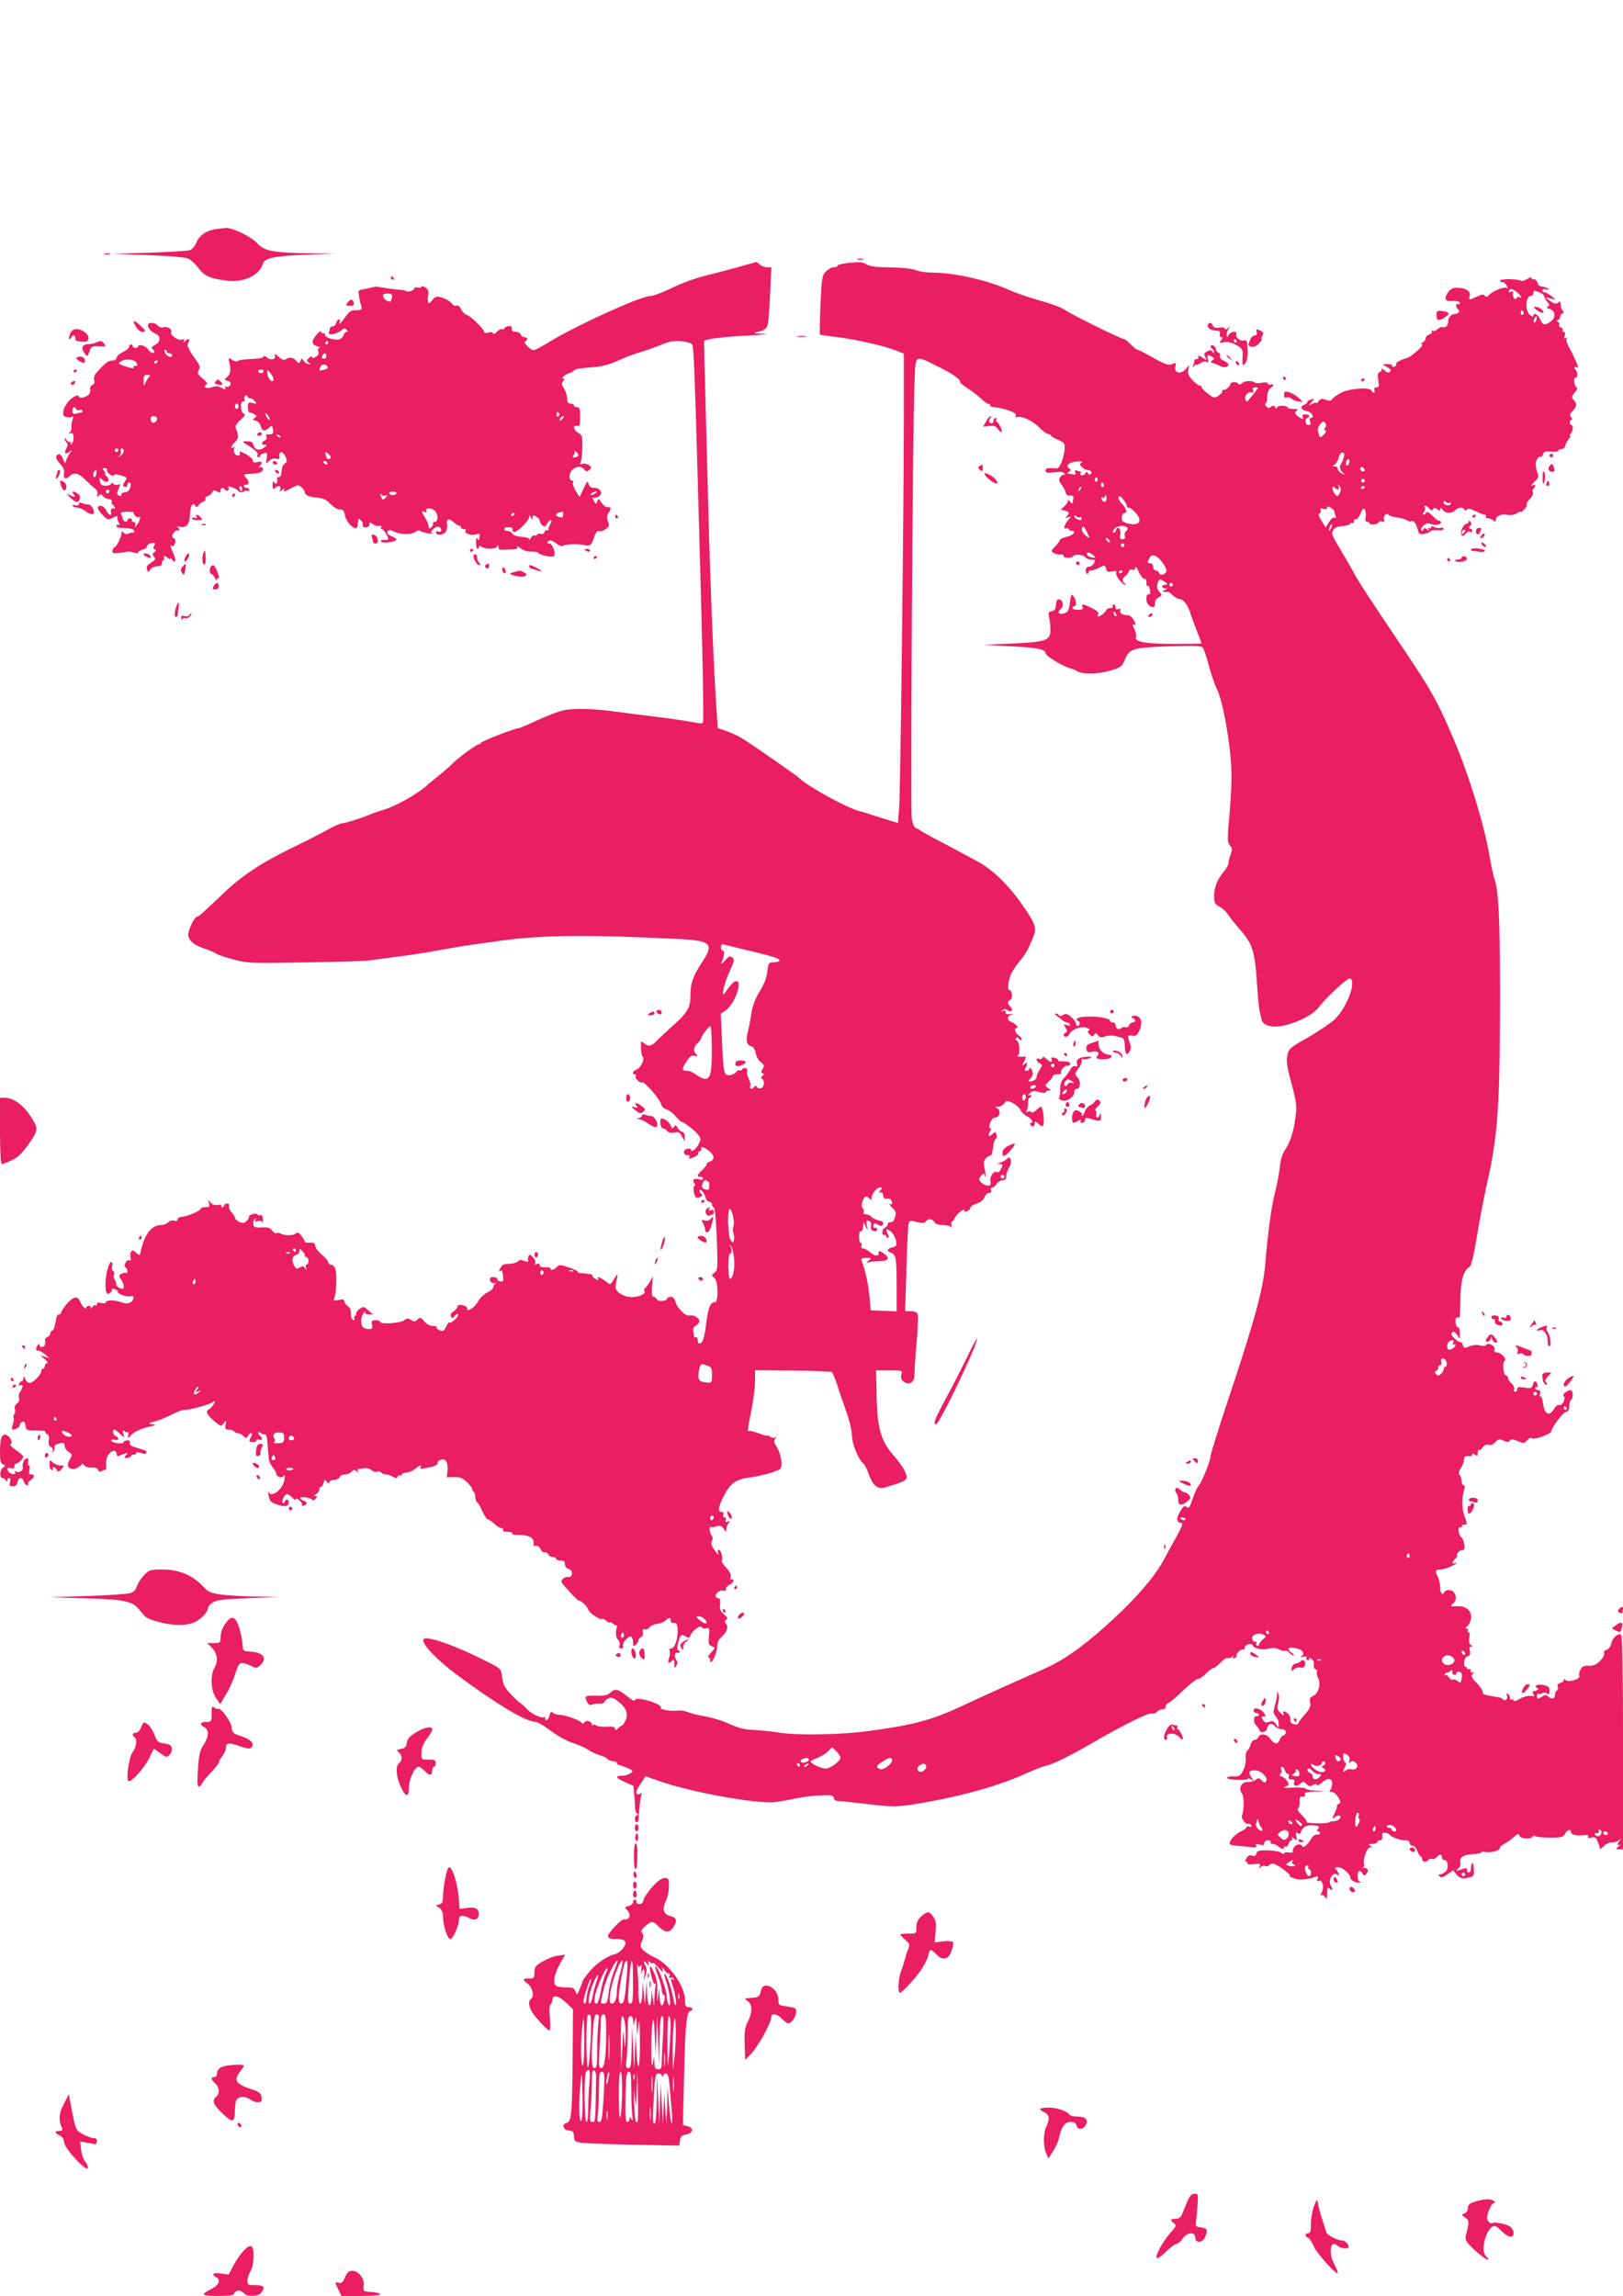 <?xml version="1.0" standalone="no"?>
<!DOCTYPE svg PUBLIC "-//W3C//DTD SVG 20010904//EN"
 "http://www.w3.org/TR/2001/REC-SVG-20010904/DTD/svg10.dtd">
<svg version="1.0" xmlns="http://www.w3.org/2000/svg"
 width="905pt" height="1280pt" viewBox="0 0 905 1280"
 preserveAspectRatio="xMidYMid meet">
<g transform="translate(0,1280) scale(0.1,-0.1)"
fill="#e91e63" stroke="none">
<path d="M1205 11523 c-52 -7 -94 -35 -109 -74 -9 -21 -24 -39 -38 -44 -13 -4
-115 -10 -228 -14 l-205 -6 195 -7 c107 -4 209 -12 225 -18 17 -6 44 -30 61
-54 34 -45 64 -59 161 -71 89 -12 179 30 197 91 11 36 57 46 239 54 l172 7
-151 1 c-199 3 -250 12 -289 55 -33 37 -138 88 -176 86 -13 -1 -37 -4 -54 -6z"/>
<path d="M583 11383 c9 -2 23 -2 30 0 6 3 -1 5 -18 5 -16 0 -22 -2 -12 -5z"/>
<path d="M4783 11353 c9 -2 23 -2 30 0 6 3 -1 5 -18 5 -16 0 -22 -2 -12 -5z"/>
<path d="M4130 11315 c-47 -14 -132 -36 -190 -50 -61 -15 -143 -45 -195 -71
-49 -24 -102 -44 -117 -44 -53 0 -402 -158 -560 -253 -40 -25 -81 -47 -90 -49
-18 -3 -65 45 -49 50 17 6 13 22 -4 22 -9 0 -18 7 -21 15 -4 8 -16 15 -29 15
-16 0 -22 6 -21 18 1 12 -5 16 -19 14 -11 -2 -22 -8 -23 -13 -2 -5 -8 -7 -12
-4 -5 3 -18 -3 -30 -15 -11 -11 -20 -15 -20 -9 0 7 -10 9 -25 5 -14 -4 -25 -2
-25 3 0 15 -74 88 -96 95 -12 3 -26 18 -33 32 -7 16 -17 24 -26 20 -8 -3 -18
1 -22 8 -9 16 -46 36 -75 41 -13 3 -27 -3 -35 -15 -22 -31 -32 -24 -26 18 4
30 1 39 -16 50 -12 7 -21 8 -21 3 0 -5 -9 -7 -20 -4 -11 3 -20 1 -20 -5 0 -11
-36 -23 -44 -15 -3 3 -22 7 -43 8 -32 3 -97 12 -121 17 -4 1 -18 -2 -32 -5
-14 -4 -36 -9 -50 -11 -15 -2 -24 -9 -21 -17 1 -8 4 -23 5 -34 2 -11 6 -29 10
-41 6 -21 2 -23 -46 -25 -9 0 -23 -10 -32 -22 -39 -53 -48 -63 -42 -44 3 9 1
17 -4 17 -5 0 -12 -9 -15 -20 -3 -11 -13 -20 -21 -20 -8 0 -14 -4 -14 -9 0 -5
-3 -16 -6 -24 -7 -19 43 -11 69 11 13 12 20 13 29 4 9 -9 9 -12 1 -12 -7 0
-14 -9 -18 -19 -3 -10 -13 -21 -23 -23 -26 -7 -82 11 -79 25 1 6 -4 11 -10 9
-7 -1 -13 3 -13 10 0 6 -11 -2 -25 -18 -30 -35 -29 -56 5 -65 14 -4 19 -7 12
-8 -9 -1 -11 -8 -7 -20 4 -14 0 -23 -15 -31 -14 -8 -20 -8 -20 0 0 6 -7 4 -17
-5 -14 -14 -14 -18 -2 -26 12 -7 12 -9 0 -9 -8 0 -20 8 -27 18 -12 16 -13 16
-19 -1 -7 -16 -8 -16 -24 2 -18 20 -35 22 -59 7 -9 -5 -23 0 -39 15 -19 18
-25 19 -20 7 8 -22 -23 -29 -45 -10 -10 8 -18 11 -18 6 0 -10 -17 -13 -92 -17
-26 -1 -50 -6 -54 -10 -4 -4 -17 -1 -30 7 -21 15 -22 14 -14 -21 9 -39 4 -62
-18 -79 -13 -9 -12 -12 7 -17 15 -3 19 -10 15 -22 -4 -9 -13 -14 -21 -11 -8 3
-11 1 -8 -4 8 -13 -1 -13 -26 1 -14 7 -29 7 -49 0 -30 -10 -51 1 -29 15 8 5 1
16 -21 34 -28 23 -31 29 -22 47 10 17 6 28 -21 64 -17 24 -32 47 -32 51 0 3
-3 10 -7 13 -4 4 -3 16 3 26 11 22 0 25 -20 7 -11 -11 -12 -10 -6 1 6 10 3 12
-12 7 -20 -7 -68 28 -58 43 8 14 -23 33 -43 27 -11 -4 -24 0 -32 9 -13 15 -42
20 -53 9 -11 -11 13 -45 39 -54 32 -13 31 -46 -2 -63 -17 -9 -23 -17 -15 -21
6 -4 11 -11 11 -17 0 -15 -24 -5 -36 15 -11 19 -54 30 -54 14 0 -4 -7 -8 -15
-8 -8 0 -15 5 -15 10 0 6 -4 10 -10 10 -5 0 -10 -6 -10 -13 0 -7 -16 -21 -35
-30 -19 -9 -35 -23 -35 -32 0 -9 -9 -15 -25 -15 -22 0 -42 -16 -93 -75 -7 -9
-10 -24 -7 -35 4 -14 1 -22 -10 -26 -10 -4 -15 -14 -12 -25 3 -10 -2 -24 -10
-31 -19 -15 -53 -21 -53 -8 0 5 -8 7 -17 3 -29 -10 -63 -50 -69 -82 -5 -23 -2
-30 15 -36 11 -3 26 -3 32 1 8 4 9 -1 3 -17 -4 -13 -7 -33 -6 -44 1 -11 -4
-23 -11 -28 -8 -6 -6 -7 6 -3 13 4 17 -1 17 -24 0 -16 -5 -32 -12 -36 -7 -5
-8 -3 -3 6 5 8 4 11 -3 6 -6 -3 -15 2 -21 11 -6 10 -11 13 -11 7 0 -5 5 -15
11 -21 8 -8 8 -17 -1 -33 -15 -27 -6 -37 17 -19 16 12 17 12 6 -2 -7 -8 -16
-26 -22 -40 l-9 -24 -11 28 c-6 16 -16 27 -23 25 -22 -8 -19 -26 7 -54 18 -19
25 -36 22 -51 -6 -30 9 -39 29 -19 24 25 52 19 87 -16 18 -18 43 -41 55 -50
14 -12 19 -24 15 -35 -5 -15 -3 -16 7 -6 11 10 16 9 24 -3 6 -8 21 -16 33 -16
12 -1 19 -7 16 -14 -2 -7 0 -15 6 -19 6 -3 11 -11 11 -16 0 -6 -4 -7 -10 -4
-9 6 -14 -8 -11 -27 3 -18 -17 -6 -27 17 -7 14 -20 25 -31 25 -25 0 -19 -21
16 -56 23 -23 26 -24 54 -10 16 8 27 11 24 6 -3 -5 -1 -19 6 -31 8 -15 8 -19
0 -15 -6 4 -11 2 -11 -3 0 -13 1 -13 54 -15 22 -1 41 -7 44 -14 2 -7 0 -12 -5
-11 -4 1 -16 -1 -27 -6 -12 -5 -21 -3 -27 6 -5 8 -9 10 -10 4 -3 -24 -6 -31
-19 -57 -7 -16 -16 -28 -20 -28 -4 0 -10 -8 -12 -18 -4 -15 0 -18 31 -15 19 1
41 5 48 7 7 3 24 1 38 -4 16 -6 25 -6 25 0 0 5 11 12 25 16 14 3 25 12 25 19
0 7 11 15 25 17 21 4 23 2 15 -13 -7 -12 -6 -19 3 -22 9 -4 9 -8 -2 -15 -12
-9 -12 -13 -2 -26 11 -13 8 -18 -17 -33 -22 -14 -27 -23 -22 -38 6 -18 7 -18
16 -2 6 10 24 19 41 20 18 1 29 7 26 13 -2 7 1 15 6 19 6 3 9 11 6 16 -9 13 9
11 23 -3 7 -7 12 -8 12 -2 0 5 4 2 10 -6 18 -28 23 1 7 35 -19 41 -21 49 -8
40 5 -3 13 5 17 17 4 13 2 24 -5 26 -6 2 -11 8 -11 14 0 14 26 38 34 31 3 -4
6 -1 6 5 0 5 -6 13 -12 16 -7 3 -3 3 9 0 40 -10 60 10 62 63 1 51 16 77 30 54
7 -11 10 -11 17 1 5 8 17 18 27 21 10 4 16 11 12 16 -3 5 3 12 14 16 11 3 22
13 25 21 4 12 10 13 26 4 16 -9 20 -8 20 5 0 17 16 20 25 5 4 -6 11 -8 16 -4
5 3 6 10 3 16 -9 14 36 -1 54 -18 9 -10 19 -11 31 -4 10 5 21 6 25 3 3 -3 6
-1 6 5 0 7 -7 12 -15 12 -8 0 -15 5 -15 10 0 6 5 9 11 8 18 -5 21 18 4 35 -22
22 -20 24 32 26 44 1 68 15 57 33 -3 5 -11 5 -17 2 -8 -5 -8 -3 1 7 19 21 14
30 -13 23 -18 -5 -25 -2 -25 9 0 8 -18 24 -40 36 -29 15 -38 17 -33 6 3 -9 -1
-15 -10 -15 -17 0 -30 27 -20 42 3 7 1 8 -5 4 -20 -12 -13 10 9 30 20 18 21
37 4 76 -5 12 3 26 26 47 26 25 30 31 17 36 -19 8 -20 71 -1 68 7 -2 10 3 7
11 -3 8 -1 17 5 21 6 3 11 1 11 -4 0 -6 6 -11 14 -11 7 0 20 -7 27 -17 13 -15
11 -16 -12 -10 -23 6 -26 4 -27 -23 0 -17 5 -30 11 -30 7 0 19 -5 27 -10 13
-9 13 -11 0 -20 -13 -8 -12 -11 7 -16 12 -3 24 -17 27 -30 7 -28 22 -31 46 -9
16 15 18 14 22 -10 5 -23 -4 -31 -34 -26 -4 0 -5 -6 -2 -14 4 -8 -1 -17 -10
-21 -21 -8 -20 -24 1 -24 14 0 13 -3 -5 -16 -27 -19 -52 -12 -59 16 -4 15 -14
20 -36 20 -31 0 -31 0 17 -30 32 -21 46 -36 42 -45 -3 -8 -1 -15 4 -15 6 0 10
4 10 9 0 5 10 11 21 14 19 5 21 3 16 -28 -5 -33 -5 -33 13 -15 12 12 26 16 40
13 11 -3 20 -2 19 3 -7 40 16 45 33 8 10 -22 10 -28 -3 -38 -9 -6 -16 -19 -17
-28 -1 -10 -3 -25 -4 -33 -1 -8 -8 -15 -15 -15 -8 0 -11 -4 -8 -10 3 -5 3 -15
-1 -21 -4 -8 -9 -7 -15 2 -6 10 -9 5 -9 -16 0 -22 3 -26 12 -17 18 18 38 15
31 -5 -6 -16 -5 -17 12 -3 11 9 16 10 11 3 -10 -18 -2 -16 41 7 34 18 38 18
55 3 10 -9 18 -22 18 -28 0 -16 25 -26 74 -30 29 -3 48 -12 68 -34 17 -18 39
-31 52 -31 19 0 25 -7 30 -35 4 -19 18 -43 33 -55 29 -23 35 -21 39 13 1 12 3
23 3 25 1 1 7 -3 15 -10 7 -7 11 -19 9 -25 -3 -8 3 -13 16 -13 13 0 21 6 21
16 0 14 2 15 17 3 9 -8 25 -13 36 -11 12 2 17 -1 13 -7 -4 -6 -3 -11 3 -11 6
0 17 -13 26 -30 15 -30 15 -30 -12 -30 -17 0 -24 -3 -17 -10 11 -11 84 -1 84
12 0 4 -11 13 -25 18 -14 5 -25 13 -25 18 0 17 13 21 31 11 36 -19 98 -22 124
-5 13 8 25 12 27 7 2 -4 21 -10 43 -14 22 -3 34 -3 27 0 -10 4 -10 9 3 23 18
20 45 16 45 -6 0 -8 -6 -11 -16 -7 -12 4 -15 2 -12 -8 6 -17 39 -13 54 7 6 8
9 25 7 38 -7 32 10 39 35 16 12 -11 26 -20 32 -20 5 0 10 -4 10 -10 0 -5 8
-10 17 -10 9 0 13 -3 10 -7 -14 -13 27 -31 54 -23 22 7 26 5 24 -8 -2 -10 -4
-19 -4 -22 -1 -3 -5 1 -9 8 -5 8 -8 -1 -8 -23 1 -19 4 -35 9 -35 4 0 7 5 7 11
0 8 4 8 13 2 19 -15 79 -15 89 -1 6 10 8 9 8 -3 0 -16 4 -16 86 -11 17 1 23 6
18 14 -5 7 4 3 18 -8 17 -13 39 -20 60 -19 18 1 36 -2 39 -7 8 -12 74 -27 86
-19 16 10 -5 71 -24 71 -13 0 -14 3 -5 12 9 9 19 7 43 -11 21 -16 34 -19 42
-12 11 8 93 10 122 1 24 -6 35 3 46 40 7 22 17 40 23 39 19 -2 31 1 49 15 14
11 16 19 7 40 -8 21 -6 33 6 51 10 16 12 25 5 26 -6 1 -15 2 -21 3 -5 0 -17
12 -27 25 -15 23 -17 23 -23 5 -6 -17 -8 -17 -19 5 -8 13 -9 21 -2 17 5 -4 19
-1 30 6 26 16 10 48 -25 48 -18 0 -28 7 -32 22 -5 20 -8 17 -28 -25 l-22 -48
-22 35 c-12 20 -19 40 -15 46 3 5 2 10 -3 10 -18 0 -22 31 -7 53 19 27 56 33
72 11 11 -14 15 -15 29 -4 14 13 14 15 -2 27 -10 7 -27 11 -38 7 -12 -3 -16
-2 -11 3 6 4 11 42 12 83 1 67 -1 75 -20 85 -28 14 -36 46 -10 41 16 -3 18 3
18 50 0 45 -3 54 -17 54 -10 0 -18 5 -18 10 0 6 -8 10 -18 10 -14 0 -19 8 -20
29 0 16 -8 41 -17 55 -14 21 -15 29 -5 41 10 12 10 15 -1 15 -14 0 17 26 36
30 6 1 16 7 23 13 14 11 20 12 119 21 39 3 87 16 128 35 36 17 91 38 123 47
31 9 84 28 117 41 46 20 71 24 113 21 30 -3 57 -11 62 -18 8 -14 14 -153 30
-735 6 -203 15 -530 20 -725 8 -302 13 -553 11 -636 -1 -20 -3 -21 -68 -8 -38
7 -129 20 -203 29 -74 9 -166 21 -205 26 -129 19 -245 22 -304 9 -31 -7 -97
-33 -148 -57 -50 -23 -96 -43 -103 -43 -20 0 -205 -72 -208 -81 -2 -5 -8 -9
-13 -9 -13 0 -116 -76 -149 -110 -14 -14 -47 -43 -75 -65 -27 -22 -57 -46 -65
-54 -40 -39 -167 -112 -228 -131 -37 -12 -76 -25 -87 -30 -43 -19 -142 -50
-158 -50 -9 0 -45 -16 -79 -35 -35 -20 -124 -65 -198 -101 -173 -84 -283 -157
-384 -254 -111 -106 -138 -130 -146 -130 -15 0 -50 -71 -50 -100 0 -33 32 -60
95 -80 22 -7 49 -19 61 -26 11 -8 56 -23 100 -34 75 -20 97 -21 409 -15 182 3
337 8 345 10 8 2 74 11 145 20 72 9 177 25 235 36 58 11 134 24 170 29 36 5
113 16 171 24 230 34 499 36 1007 11 177 -9 195 -27 127 -129 -50 -75 -65
-118 -65 -181 0 -73 -14 -98 -100 -175 -40 -36 -81 -75 -93 -87 -24 -27 -44
-29 -67 -8 -15 14 -17 12 -16 -27 1 -24 5 -46 10 -50 14 -10 -13 -65 -35 -71
-20 -5 -27 -27 -8 -27 5 0 7 -5 4 -11 -7 -11 25 -40 36 -33 11 6 98 -92 104
-118 4 -16 16 -29 30 -32 12 -3 36 -20 51 -38 16 -18 32 -33 35 -33 12 0 75
-48 92 -71 16 -21 16 -26 3 -53 -9 -16 -22 -31 -31 -35 -9 -3 -14 -2 -11 3 3
5 -4 8 -17 7 -28 -1 -32 -36 -4 -36 10 0 15 -4 12 -10 -8 -13 -2 -13 29 1 14
7 23 16 20 20 -3 5 0 9 5 9 6 0 11 7 11 15 0 13 4 13 22 3 48 -27 61 -62 28
-73 -11 -3 -20 -11 -20 -16 0 -6 -11 -20 -25 -33 -29 -27 -31 -36 -10 -36 8 0
15 -5 15 -11 0 -6 -9 -8 -20 -4 -28 9 -44 -3 -29 -21 6 -8 7 -14 2 -14 -12 0
-4 -58 8 -66 5 -3 16 -1 25 4 11 6 13 11 5 16 -6 4 -11 12 -11 18 0 19 28 -11
34 -37 4 -14 13 -25 21 -25 8 0 15 -6 15 -14 0 -8 5 -16 10 -18 7 -2 13 -70
17 -176 6 -162 5 -173 -13 -187 -18 -14 -18 -16 -1 -29 22 -17 25 -136 3 -136
-25 0 -36 -27 -48 -116 -10 -85 -20 -114 -39 -114 -5 0 -9 9 -9 21 0 11 -4 17
-10 14 -5 -3 -10 0 -11 7 0 7 -2 21 -4 31 -2 9 5 22 16 27 10 6 19 17 19 25 0
18 -37 38 -56 31 -19 -7 -70 43 -78 77 -4 18 -13 27 -26 27 -11 0 -20 -4 -20
-9 0 -15 -51 -20 -57 -5 -3 8 -11 14 -18 14 -10 0 -12 14 -9 58 l5 57 -17 -30
c-9 -16 -22 -33 -28 -37 -6 -4 -7 -10 -4 -14 14 -13 -20 -33 -60 -35 -41 -3
-88 19 -98 46 -3 7 -1 30 5 52 10 39 5 36 -25 -13 -10 -17 -12 -17 -39 4 -29
23 -51 29 -39 11 4 -8 0 -7 -15 1 -12 6 -19 14 -17 18 4 7 -23 12 -71 15 -7 0
-13 4 -13 8 0 4 -22 15 -50 24 -45 15 -51 15 -66 1 -17 -17 -34 -21 -34 -8 0
5 -13 8 -30 7 -19 -1 -30 3 -30 11 0 8 -6 11 -17 7 -11 -4 -14 -3 -9 5 4 7 -2
21 -12 32 -17 19 -20 19 -26 5 -3 -9 -4 -21 0 -26 3 -5 -7 -4 -22 1 -20 8 -29
8 -34 -1 -4 -6 -23 -12 -41 -14 -19 -2 -37 -3 -41 -4 -4 -1 -12 -11 -19 -22
-8 -15 -8 -19 0 -15 6 4 11 4 12 -1 0 -4 2 -17 4 -27 2 -11 2 -23 -1 -27 -5
-9 -34 0 -31 9 2 8 -7 12 -29 12 -9 0 -14 -7 -12 -17 2 -11 12 -17 23 -16 11
1 14 0 8 -3 -7 -3 -13 -12 -13 -20 0 -8 -15 -21 -33 -30 -19 -9 -42 -31 -51
-49 -10 -18 -29 -38 -43 -44 -13 -6 -22 -7 -18 -2 3 5 0 13 -7 17 -20 13 -48
12 -48 -1 0 -7 -10 -19 -22 -27 -14 -9 -19 -19 -13 -28 6 -10 11 -10 21 4 6 9
15 13 18 8 6 -10 -39 -53 -48 -45 -3 3 -11 -6 -17 -21 -7 -14 -16 -26 -20 -26
-17 0 -39 13 -34 20 2 4 -7 8 -21 8 -16 0 -35 10 -48 25 -20 24 -24 25 -38 11
-13 -13 -19 -14 -36 -3 -17 11 -23 10 -38 -1 -19 -17 -134 -24 -134 -10 0 6
-11 10 -25 10 -22 0 -25 -4 -21 -25 4 -21 1 -25 -18 -25 -13 0 -28 6 -34 13
-14 17 -9 64 8 80 8 7 11 8 7 1 -4 -7 3 -11 18 -11 l25 0 -27 22 c-25 22 -27
23 -49 7 -12 -9 -20 -20 -18 -24 2 -4 0 -9 -6 -13 -6 -4 -7 -11 -4 -17 4 -6 1
-9 -7 -6 -8 3 -13 16 -12 33 2 19 -4 33 -17 42 -11 8 -20 21 -20 28 0 11 -8
13 -32 8 -28 -6 -31 -4 -23 13 11 27 14 135 4 162 -5 12 -15 22 -24 22 -8 0
-15 6 -15 13 0 7 -15 26 -34 41 -19 15 -36 37 -38 49 -2 17 -9 21 -30 19 -16
-1 -28 1 -28 5 0 4 -9 19 -19 33 -16 19 -22 22 -34 12 -15 -12 -64 -11 -85 2
-7 4 -16 5 -21 1 -5 -3 -16 4 -23 14 -11 16 -24 20 -58 18 -36 -2 -45 1 -48
17 -2 10 2 23 9 30 9 8 10 8 4 -3 -6 -11 -3 -13 13 -9 12 3 23 1 25 -6 3 -6 4
1 3 17 -1 17 -6 25 -13 23 -7 -3 -15 -1 -18 4 -6 10 -52 -3 -47 -14 1 -4 -4
-14 -13 -23 -13 -12 -21 -13 -41 -5 -13 7 -24 16 -24 22 0 6 -9 20 -19 32 -11
11 -17 26 -14 34 3 8 -1 14 -11 14 -9 0 -16 -4 -16 -10 0 -5 -5 -10 -11 -10
-5 0 -8 4 -5 9 3 4 -6 6 -20 3 -17 -3 -30 2 -40 14 -14 18 -15 18 -9 -3 5 -20
2 -23 -19 -23 -14 0 -26 -3 -26 -7 0 -12 -74 -45 -104 -46 -14 -1 -26 -8 -26
-15 0 -9 -7 -11 -19 -7 -11 3 -25 -1 -34 -10 -9 -8 -27 -15 -41 -15 -51 0 -90
-51 -111 -144 -6 -28 -6 -28 -26 -10 -16 15 -22 16 -28 5 -5 -7 -6 -22 -3 -34
3 -13 1 -18 -6 -13 -6 3 -16 -2 -22 -13 -7 -13 -7 -22 0 -26 5 -3 10 -13 10
-22 0 -9 -3 -13 -6 -10 -4 3 -15 2 -26 -4 -17 -9 -17 -12 -3 -32 8 -12 15 -29
15 -39 0 -14 -4 -16 -22 -9 -13 5 -22 14 -20 21 1 7 -2 18 -8 25 -6 7 -8 19
-4 28 3 8 0 18 -6 22 -6 4 -8 15 -5 25 3 10 2 21 -3 24 -13 8 -34 -68 -34
-120 0 -53 8 -68 26 -51 8 6 12 15 10 19 -2 3 5 4 16 1 10 -3 18 -10 17 -15
-2 -13 51 -30 74 -24 12 2 15 -2 12 -15 -7 -24 -34 -32 -67 -19 -35 13 -86 13
-86 0 0 -6 -11 -8 -25 -4 -17 4 -25 2 -25 -7 0 -7 -3 -9 -7 -6 -3 4 -12 -1
-20 -11 -8 -9 -12 -11 -8 -4 4 7 0 12 -9 12 -9 0 -16 -5 -16 -11 0 -14 -24 11
-33 34 -13 34 -36 31 -72 -9 -19 -22 -34 -45 -35 -52 0 -6 -5 -11 -12 -10 -7
2 -15 -15 -18 -41 -4 -25 -12 -47 -18 -49 -7 -2 -12 -10 -12 -17 0 -7 -7 -15
-15 -19 -8 -3 -15 -9 -14 -13 1 -4 1 -16 0 -25 -1 -20 -31 -25 -31 -5 0 8 -4
7 -10 -3 -14 -21 -12 -30 4 -30 8 0 24 -9 37 -21 l24 -20 -25 7 -25 7 25 -21
c14 -12 19 -21 13 -22 -7 0 -13 -7 -13 -15 0 -8 -4 -15 -10 -15 -5 0 -10 -6
-10 -14 0 -19 -46 -66 -65 -66 -9 0 -20 10 -25 23 -7 17 -9 18 -9 5 -1 -10 -5
-18 -10 -18 -5 0 -11 -7 -14 -14 -4 -10 -1 -13 9 -9 10 4 12 0 8 -13 -4 -11
-11 -24 -16 -30 -4 -6 -5 -19 -2 -28 4 -11 0 -22 -11 -30 -12 -8 -16 -21 -12
-34 3 -12 1 -24 -4 -27 -4 -3 -6 -11 -3 -19 3 -7 0 -25 -5 -39 -6 -15 -7 -27
-2 -27 20 0 41 13 41 25 0 7 6 15 14 18 10 4 16 -2 18 -21 3 -26 6 -27 60 -27
31 0 54 -3 51 -8 -2 -4 2 -10 10 -12 9 -4 12 -16 9 -35 -3 -21 1 -32 11 -36 9
-3 14 -13 10 -22 -4 -14 -3 -15 5 -2 6 8 9 17 6 21 -5 9 9 19 36 24 14 3 20
-2 20 -15 0 -10 10 -26 22 -34 22 -15 22 -17 6 -44 -18 -31 -9 -52 22 -52 16
1 51 24 47 31 -1 3 5 -2 13 -11 8 -8 27 -14 43 -12 17 2 29 -2 33 -12 3 -9 11
-13 18 -9 6 4 16 8 21 8 6 0 9 15 7 32 -2 21 3 42 15 56 19 25 43 25 43 0 0
-9 6 -13 15 -9 51 21 51 21 37 3 -12 -14 -11 -16 7 -14 12 1 21 5 21 9 0 4 7
8 15 8 8 0 15 4 15 10 0 6 9 6 25 0 15 -6 26 -6 30 0 4 6 0 12 -7 14 -7 3 -30
10 -51 16 -26 8 -37 16 -33 26 3 9 -1 14 -13 14 -11 0 -21 -5 -23 -11 -4 -13
-68 -3 -68 11 0 4 9 6 20 3 23 -6 27 12 5 21 -15 5 -22 36 -8 36 4 0 18 -10
31 -23 l25 -22 -6 23 c-4 18 -3 21 7 13 7 -6 16 -8 19 -5 4 4 4 -3 2 -16 -4
-22 -4 -21 21 4 16 15 49 30 87 40 42 9 52 15 33 15 -33 1 -30 9 5 16 22 4 49
16 122 51 16 8 38 14 50 14 29 0 139 31 156 44 12 9 12 8 3 -11 -7 -12 -19
-26 -28 -31 -20 -11 -10 -30 33 -67 35 -28 36 -29 50 -10 15 19 15 19 11 -7
-5 -24 -2 -28 18 -28 12 0 26 -4 29 -10 3 -5 13 -10 21 -10 9 0 23 -7 31 -16
15 -14 17 -14 25 0 13 24 31 20 18 -3 -14 -27 -13 -31 10 -31 11 0 20 4 20 10
0 5 7 7 15 4 17 -7 21 11 5 21 -5 3 -10 11 -10 17 0 7 5 6 15 -2 8 -6 18 -9
22 -7 5 3 10 -9 12 -26 2 -18 4 -43 5 -57 2 -14 4 -37 4 -51 1 -14 11 -36 22
-49 11 -13 20 -29 20 -35 0 -19 32 -28 42 -13 6 8 7 1 4 -20 -7 -55 -74 -106
-90 -69 -3 6 -3 -1 1 -18 7 -37 10 -40 55 -55 40 -12 58 -8 58 16 0 17 -17 19
-23 2 -2 -7 -7 -10 -11 -6 -9 8 11 48 24 48 6 0 19 -9 30 -20 11 -11 20 -15
20 -8 0 6 8 3 20 -7 11 -10 17 -22 14 -26 -3 -5 2 -6 10 -3 22 8 20 21 -4 29
-11 4 -18 10 -15 14 6 10 58 1 66 -11 3 -5 12 -2 19 7 10 12 10 15 -1 15 -10
1 -8 4 4 11 9 5 17 17 17 24 0 8 4 15 9 15 5 0 11 10 15 23 5 19 8 20 17 7 8
-11 12 -12 16 -2 2 6 15 12 28 12 12 0 25 7 29 15 3 8 16 15 29 15 14 0 30 7
37 15 10 12 16 13 28 3 13 -10 14 -10 8 0 -4 7 -2 12 6 13 7 0 22 2 33 4 11 2
27 -3 36 -11 9 -8 23 -12 32 -9 8 4 18 2 22 -4 3 -6 15 -11 26 -11 10 0 29 -6
40 -13 17 -10 23 -9 26 1 3 6 9 10 14 6 5 -3 9 0 9 5 0 6 11 11 24 11 13 0 35
9 49 20 28 22 42 26 31 9 -4 -8 4 -9 27 -4 59 11 69 16 69 30 0 7 9 15 20 18
26 7 39 -17 35 -64 l-4 -35 41 1 c33 1 48 -5 73 -29 17 -17 30 -34 28 -38 -2
-4 1 -9 7 -13 5 -3 10 -17 10 -30 0 -13 5 -27 11 -31 6 -3 19 -26 29 -50 11
-24 24 -44 29 -44 6 0 22 -11 37 -25 15 -14 33 -25 41 -25 8 0 11 -5 8 -10 -4
-6 7 -10 25 -10 17 0 29 -4 26 -9 -3 -4 7 -8 22 -8 55 0 84 -8 93 -25 6 -10 7
-23 3 -29 -3 -6 2 -9 12 -7 12 2 23 -6 29 -20 5 -12 16 -20 23 -17 7 2 15 -2
18 -10 4 -8 15 -15 25 -15 10 0 19 -4 19 -10 0 -5 11 -10 25 -10 19 0 25 -5
25 -21 0 -13 8 -23 21 -26 27 -7 23 -50 -5 -45 -16 3 -35 -12 -36 -28 0 -3 23
-29 50 -59 28 -30 50 -50 50 -46 0 5 11 -2 25 -15 14 -13 25 -28 25 -34 0 -14
69 -61 77 -52 3 3 15 -1 25 -11 10 -9 18 -13 18 -8 0 4 7 1 17 -6 9 -8 18 -13
20 -11 3 2 4 -4 2 -10 -8 -30 -6 -54 6 -68 9 -9 13 -25 9 -34 -4 -11 -1 -16
10 -16 9 0 13 6 10 14 -7 17 32 59 46 51 6 -4 10 -18 10 -32 0 -21 2 -24 15
-13 8 7 15 18 15 25 0 7 7 15 15 18 8 4 12 15 10 27 -3 16 0 20 10 16 8 -3 20
3 27 12 7 9 26 18 42 19 16 1 36 9 46 18 21 19 30 19 30 0 0 -10 7 -15 18 -13
13 2 18 -5 20 -32 5 -48 -15 -110 -34 -110 -10 0 -14 -6 -10 -15 3 -8 1 -26
-4 -40 -10 -27 -2 -33 18 -13 9 9 12 5 12 -18 1 -25 2 -27 11 -11 7 11 7 22 1
30 -14 18 -11 49 5 43 7 -3 13 -1 13 4 0 6 -4 10 -9 10 -5 0 -6 15 -1 34 11
51 18 58 42 43 17 -10 22 -9 26 2 9 27 55 63 63 50 4 -7 16 -10 27 -7 18 5 19
1 15 -43 -4 -43 -2 -50 16 -57 21 -7 21 -8 -4 -35 -14 -15 -21 -27 -15 -27 5
0 10 -7 10 -16 0 -37 37 32 38 71 1 26 8 45 21 55 31 25 45 59 30 76 -10 13
-10 17 0 24 11 6 7 13 -12 30 -21 19 -26 30 -22 57 3 24 0 33 -10 33 -8 0 -15
5 -15 10 0 19 24 37 43 32 11 -3 17 0 15 9 -2 7 7 18 20 24 12 5 22 16 22 23
0 7 -5 10 -11 6 -7 -4 -9 0 -5 13 4 14 -3 29 -24 52 -17 17 -28 36 -25 41 8
13 -5 60 -17 60 -6 0 -7 -8 -4 -17 5 -15 3 -14 -10 2 -27 35 -33 51 -24 65 5
8 5 19 1 25 -15 19 -20 56 -8 52 7 -2 22 0 34 4 17 6 26 3 38 -14 15 -21 15
-21 15 -1 0 11 6 26 13 33 10 11 9 13 -5 8 -12 -4 -15 -2 -11 9 3 7 0 14 -7
14 -7 0 -10 7 -6 15 3 9 0 15 -8 15 -24 0 -23 20 2 74 41 86 71 109 157 120
56 7 143 31 164 45 18 12 7 86 -19 126 -15 23 -17 32 -7 44 10 12 9 13 -1 7
-7 -4 -19 -2 -27 4 -8 7 -15 10 -15 6 0 -3 -22 3 -49 13 -28 10 -52 16 -55 13
-10 -9 -7 11 14 118 11 56 20 128 20 161 l0 60 210 -2 c115 -1 213 -5 218 -8
5 -3 18 -35 30 -71 11 -36 34 -103 51 -150 17 -47 31 -105 31 -130 0 -47 35
-135 63 -158 9 -8 23 -36 32 -63 21 -61 53 -86 93 -71 15 5 46 15 69 22 23 7
44 19 47 27 8 20 -19 69 -71 128 -71 81 -91 152 -95 328 l-3 147 74 0 c73 0
73 0 67 -24 -4 -18 -1 -29 15 -40 32 -22 59 -1 58 44 0 19 5 99 12 176 7 78 9
149 6 158 -4 10 -18 16 -38 16 l-32 0 7 233 c4 127 9 242 12 253 5 20 9 21 46
11 26 -6 42 -6 47 0 13 20 38 21 49 2 9 -13 24 -19 51 -19 22 0 42 -6 45 -12
4 -7 4 -3 2 10 -2 12 -1 22 3 22 3 0 11 10 16 22 6 11 21 28 35 37 13 9 21 11
17 4 -5 -7 0 -9 13 -6 11 3 20 11 20 18 0 8 16 19 36 25 22 7 39 21 44 36 5
13 17 24 26 24 10 0 14 5 10 15 -3 8 0 15 7 15 7 0 18 9 25 20 7 11 21 20 32
20 14 0 20 7 20 21 0 11 7 33 16 49 10 15 14 35 10 45 -6 16 -8 16 -24 2 -9
-8 -26 -17 -37 -20 -16 -4 -17 -5 -2 -6 20 -1 21 -5 6 -32 -5 -11 -14 -17 -20
-14 -16 11 -42 -24 -36 -50 3 -20 0 -25 -15 -25 -20 0 -48 22 -48 38 0 5 7 15
15 22 12 10 15 10 15 0 0 -8 2 -11 4 -9 3 3 1 22 -4 44 -7 31 -6 43 7 57 8 9
20 16 25 15 6 -1 12 18 15 43 2 25 9 48 15 51 6 4 8 15 4 24 -6 17 -7 17 -25
0 -20 -17 -24 -4 -8 23 5 6 4 12 -2 12 -7 0 -6 10 0 30 7 18 18 30 29 30 24 0
33 37 12 50 -15 8 -15 9 3 10 11 0 27 8 34 18 12 17 16 17 46 4 18 -9 38 -26
44 -39 6 -13 22 -28 35 -35 26 -11 43 -38 25 -38 -6 0 -7 -4 -4 -10 10 -16 25
-12 25 7 0 14 2 14 20 -2 11 -10 22 -16 24 -14 13 13 3 109 -11 109 -2 0 -14
-9 -26 -20 -12 -12 -23 -16 -25 -11 -2 5 -10 7 -19 4 -12 -5 -14 -3 -8 7 4 7
8 26 7 41 0 16 4 29 9 29 5 0 9 5 9 11 0 5 -6 7 -12 3 -7 -4 -6 1 3 10 14 15
23 16 53 8 21 -6 36 -7 36 -1 0 5 8 9 17 9 15 0 14 2 -3 14 -19 14 -19 15 4
36 12 11 22 25 22 30 0 6 12 10 26 10 14 0 23 3 20 8 -7 11 20 43 34 40 7 -2
15 3 17 10 4 11 -15 16 -54 15 -7 -1 -13 3 -13 7 0 4 -9 10 -21 13 -15 4 -19
2 -15 -9 7 -19 -9 -18 -30 3 -12 12 -19 14 -21 6 -3 -7 -11 -9 -19 -6 -20 7
-18 -14 3 -25 16 -9 16 -11 0 -36 -9 -14 -17 -32 -17 -40 0 -7 -7 -17 -16 -20
-28 -11 -36 -6 -20 10 18 18 20 33 6 54 -6 10 -10 11 -10 3 0 -7 -7 -13 -16
-13 -10 0 -12 5 -7 13 4 6 8 18 9 25 2 11 0 11 -13 0 -14 -12 -15 -11 -5 9 14
25 15 33 5 32 -5 -1 -17 -1 -28 0 -14 1 -16 4 -8 9 14 9 6 82 -9 82 -5 0 -6 5
-2 11 4 8 9 7 15 -2 4 -7 11 -10 15 -6 4 4 -2 14 -14 23 -23 16 -30 44 -11 44
14 0 -11 24 -33 33 -25 9 -22 35 5 40 12 2 8 4 -9 3 -22 -1 -30 2 -27 11 4 9
-1 11 -13 7 -15 -5 -16 -4 -4 4 10 8 18 8 27 1 19 -17 36 0 18 17 -19 19 -19
33 -1 40 14 5 10 54 -5 54 -15 0 -6 63 14 100 11 19 32 50 48 68 28 32 48 70
75 141 15 41 2 72 -79 185 -74 103 -163 186 -243 227 -38 20 -91 49 -119 64
-27 15 -81 43 -120 63 -38 21 -72 40 -75 43 -3 3 -13 8 -22 12 -11 4 -19 23
-24 53 -8 53 5 2200 15 2424 7 169 -3 162 128 98 80 -39 130 -73 126 -87 -1
-4 17 -20 40 -34 23 -15 59 -42 79 -61 20 -19 39 -31 42 -28 3 3 6 0 6 -6 0
-7 10 -12 21 -12 27 0 100 -21 116 -33 7 -5 10 -14 6 -20 -3 -5 -2 -7 4 -4 21
13 88 -16 125 -54 21 -21 45 -39 53 -39 8 0 15 -3 15 -8 0 -4 18 -15 40 -24
37 -17 39 -20 36 -56 -4 -45 -26 -102 -41 -103 -5 -1 -22 0 -37 1 -19 1 -28
-3 -28 -14 0 -12 9 -14 49 -9 34 4 51 2 56 -7 5 -8 4 -11 -1 -7 -6 3 -15 -3
-22 -13 -9 -15 -8 -23 7 -42 10 -13 20 -32 23 -43 2 -13 11 -19 25 -18 15 2
20 -2 18 -15 -2 -9 -4 -21 -4 -26 -1 -6 -8 -1 -17 10 -8 10 -13 14 -10 7 4 -6
-4 -21 -16 -33 l-23 -21 23 -6 c25 -6 27 -14 10 -32 -11 -10 -9 -11 7 -5 19 7
19 6 4 -12 -25 -29 -32 -57 -14 -50 8 3 15 1 15 -4 0 -6 7 -10 16 -10 29 0 8
-25 -29 -33 -20 -5 -37 -13 -37 -18 0 -4 -12 -20 -26 -35 -22 -21 -24 -28 -13
-35 13 -8 35 -13 52 -10 4 0 7 -3 7 -9 0 -12 47 -13 54 -1 9 13 54 10 67 -5 6
-8 22 -14 36 -14 21 0 22 -3 13 -20 -6 -11 -19 -20 -28 -20 -11 0 -18 -8 -18
-20 0 -11 4 -20 8 -20 4 0 8 5 8 10 0 6 7 10 15 10 9 0 30 7 46 16 29 15 31
14 36 -6 5 -18 11 -21 34 -16 20 4 27 2 23 -8 -6 -15 33 -66 49 -65 8 0 8 2 0
6 -17 6 -16 30 0 40 8 4 16 16 20 25 4 11 12 15 22 12 10 -4 15 0 15 12 0 11
9 0 20 -24 10 -23 25 -41 32 -40 8 2 12 -6 11 -20 -2 -13 1 -21 6 -18 5 3 11
-7 13 -24 2 -16 1 -27 -3 -24 -13 7 -21 -16 -15 -40 3 -13 15 -26 26 -29 16
-4 20 0 20 19 0 13 9 28 21 34 20 11 20 13 4 30 -12 13 -15 28 -11 45 7 29 15
31 42 10 17 -13 17 -14 2 -15 -10 0 -18 -4 -18 -10 0 -5 8 -10 18 -11 14 0 14
-2 -3 -9 -20 -8 -16 -10 20 -10 3 0 14 -9 25 -20 11 -11 28 -20 38 -20 21 -1
47 -35 60 -81 6 -18 22 -63 36 -98 14 -36 26 -66 26 -68 0 -2 -66 -3 -147 -3
-165 0 -227 11 -219 38 3 9 -1 30 -9 46 -12 23 -12 27 -1 23 11 -5 11 0 -1 24
-8 16 -23 29 -33 29 -31 0 -49 11 -43 26 4 10 0 12 -11 8 -11 -4 -16 -1 -16
10 0 9 -5 16 -11 16 -5 0 -7 -4 -4 -10 3 -5 -3 -10 -13 -10 -11 0 -22 -6 -25
-14 -3 -8 -16 -20 -28 -27 -19 -10 -21 -9 -16 5 5 12 -5 21 -35 36 -50 24 -59
25 -52 5 5 -11 -1 -15 -25 -15 -17 0 -31 5 -31 10 0 6 5 10 10 10 14 0 12 33
-4 55 -12 16 -14 13 -20 -34 -5 -41 -12 -54 -29 -60 -29 -11 -47 5 -24 21 20
16 16 52 -6 56 -11 2 -17 -6 -19 -30 -2 -25 -8 -34 -24 -36 -19 -3 -21 -7 -13
-40 4 -20 7 -53 6 -72 -3 -51 -30 -60 -215 -68 l-157 -7 147 -8 c150 -7 198
-17 198 -39 0 -15 99 -75 138 -84 15 -4 32 -11 38 -16 24 -18 118 -17 184 3
61 18 66 22 83 63 25 60 46 66 252 73 137 4 173 3 182 -8 6 -8 21 -52 33 -98
12 -46 32 -106 45 -132 31 -60 71 -276 80 -424 4 -69 0 -170 -9 -270 -13 -146
-13 -162 2 -178 13 -15 14 -23 4 -51 -7 -18 -12 -40 -12 -48 0 -9 -11 -29 -24
-45 -38 -46 -56 -89 -56 -137 0 -40 3 -47 30 -61 16 -8 38 -28 47 -43 10 -15
41 -55 71 -89 67 -78 79 -117 91 -297 5 -77 12 -148 15 -156 2 -8 7 -27 10
-42 13 -56 114 -55 233 3 37 18 73 44 86 62 35 51 165 170 176 162 35 -21 -18
-160 -86 -228 -22 -20 -88 -65 -148 -100 -104 -59 -110 -64 -117 -102 -7 -32
-2 -63 23 -154 25 -92 30 -126 25 -170 -8 -84 -30 -156 -58 -198 -18 -26 -28
-58 -32 -103 -4 -36 -16 -96 -26 -135 -19 -69 -42 -238 -55 -403 -11 -136 -59
-314 -206 -753 -54 -163 -99 -306 -99 -318 0 -24 -46 -138 -64 -161 -12 -14
-20 -32 -46 -104 -8 -22 -13 -26 -24 -17 -11 9 -18 4 -35 -25 -23 -39 -22 -64
4 -64 13 0 9 -14 -20 -68 -21 -37 -53 -96 -72 -132 -57 -107 -172 -237 -341
-387 -130 -115 -225 -180 -327 -226 -202 -89 -378 -169 -465 -210 -160 -75
-262 -103 -503 -136 -162 -23 -417 -28 -522 -9 -33 5 -91 11 -130 13 -52 2
-87 11 -138 34 -37 17 -98 36 -135 42 -37 6 -81 17 -97 24 -17 7 -44 11 -60 8
-39 -4 -97 6 -90 16 7 12 -52 39 -103 47 -31 5 -42 3 -42 -6 0 -7 -20 4 -44
24 -50 40 -68 44 -94 18 -12 -12 -32 -17 -72 -16 -68 2 -72 0 -58 -32 8 -17
16 -23 27 -18 9 4 28 7 44 6 15 -1 27 3 27 8 0 5 9 14 21 20 17 9 26 7 55 -15
45 -35 59 -68 42 -106 -7 -16 -16 -29 -20 -29 -3 0 -14 -7 -22 -16 -12 -12
-16 -12 -16 -2 0 10 -13 13 -47 11 -25 -2 -52 2 -58 7 -7 5 -15 7 -18 3 -4 -3
-7 -2 -7 4 0 17 -32 25 -42 11 -6 -9 -10 -10 -15 -2 -10 14 -95 44 -126 44
-13 0 -28 5 -34 11 -9 9 -14 5 -19 -15 -6 -26 -24 -37 -24 -14 0 6 -3 9 -6 5
-10 -10 -69 16 -94 43 -14 15 -32 31 -40 36 -8 5 -33 28 -55 52 -31 33 -40 52
-45 90 -5 45 -7 48 -60 76 -203 105 -380 167 -380 132 0 -31 79 -112 187 -193
226 -167 386 -263 441 -263 10 0 48 -23 85 -51 37 -27 90 -57 118 -65 29 -9
68 -26 88 -39 20 -13 49 -27 66 -31 16 -4 36 -13 43 -21 7 -7 22 -13 33 -13
10 0 19 -4 19 -10 0 -5 4 -10 9 -10 5 0 26 -7 47 -16 36 -15 37 -17 19 -30
-10 -8 -31 -14 -47 -14 -41 0 -34 -14 18 -36 l46 -20 5 -60 c2 -32 5 -66 5
-74 1 -8 6 -18 12 -22 8 -5 7 -8 -1 -8 -7 0 -13 -9 -13 -20 0 -25 20 -27 21
-2 2 50 8 110 14 132 4 15 3 20 -2 13 -5 -7 -14 -9 -21 -4 -9 5 -4 19 18 53
l30 45 68 -24 c173 -63 553 -132 654 -120 24 3 77 12 118 21 69 13 131 19 188
17 12 -1 22 -7 22 -16 0 -8 8 -15 18 -16 22 0 85 -7 187 -19 135 -17 164 -15
345 19 196 36 388 93 513 150 46 21 99 42 118 46 41 9 142 59 264 130 157 92
308 167 326 162 10 -3 23 1 30 9 6 8 20 14 30 14 11 0 19 7 19 15 0 9 7 18 17
22 9 3 46 35 82 70 36 34 72 63 81 63 9 0 29 13 45 30 16 16 34 30 40 30 6 0
24 14 40 30 16 17 34 29 41 26 6 -2 17 1 24 7 10 9 11 9 6 0 -5 -9 -2 -11 8
-7 9 3 14 10 11 14 -6 10 30 42 38 33 4 -3 7 1 7 9 0 20 39 31 46 13 7 -17 56
-26 91 -16 20 6 37 4 53 -4 13 -7 29 -11 35 -8 7 2 18 -3 25 -12 7 -8 17 -15
23 -15 6 0 1 7 -11 16 -29 20 -21 32 17 26 39 -5 61 -29 40 -44 -11 -7 -9 -9
9 -5 12 3 20 1 17 -3 -3 -5 -1 -11 5 -15 5 -3 10 -1 10 6 0 8 4 8 16 -2 8 -7
13 -21 10 -31 -2 -11 2 -22 10 -25 8 -3 11 -10 8 -15 -4 -5 -1 -21 6 -34 17
-32 2 -86 -28 -99 -18 -8 -21 -15 -17 -37 5 -21 -1 -35 -29 -66 -20 -22 -36
-44 -36 -49 0 -6 -10 -8 -23 -6 -17 3 -23 11 -22 26 1 12 -5 27 -14 34 -22 17
-31 16 -24 -4 4 -11 -1 -9 -17 7 -19 19 -21 27 -13 54 5 17 6 40 2 51 -7 18
-8 18 -8 -4 -1 -13 -6 -41 -13 -62 -9 -33 -9 -42 5 -57 10 -10 17 -29 17 -43
l0 -23 -15 21 c-12 18 -20 20 -38 14 -18 -7 -26 -5 -35 10 -10 16 -9 19 3 19
15 0 15 2 1 22 -17 24 -56 32 -56 11 0 -7 7 -13 15 -13 8 0 15 -5 15 -10 0 -6
-5 -9 -12 -8 -18 4 -22 -31 -5 -50 9 -9 17 -21 19 -27 7 -21 38 -14 44 10 7
28 25 32 44 10 7 -8 23 -15 36 -15 27 0 33 -27 9 -36 -8 -3 -17 -14 -20 -25
-9 -26 -31 -24 -51 6 -18 28 -58 34 -68 10 -3 -8 -12 -15 -20 -15 -9 0 -18
-11 -22 -25 -3 -13 -12 -29 -19 -35 -7 -6 -11 -24 -9 -43 2 -18 -4 -48 -14
-67 -16 -31 -22 -35 -55 -34 -21 1 -36 -3 -35 -8 5 -13 118 -16 118 -4 0 5 8
2 17 -5 17 -13 17 -13 1 12 -20 31 -15 39 21 39 32 0 73 -40 61 -60 -7 -11
-11 -10 -25 4 -15 14 -20 15 -34 3 -9 -7 -28 -13 -43 -12 -37 1 -55 -36 -32
-65 11 -15 12 -91 0 -120 -7 -18 17 -52 34 -48 7 2 15 -3 17 -10 3 -8 -1 -10
-11 -6 -9 3 -16 2 -16 -4 0 -5 -14 -15 -30 -22 -17 -7 -40 -26 -51 -41 -21
-30 -18 -35 21 -39 8 0 39 -3 69 -6 41 -5 52 -3 46 6 -6 10 -1 11 19 6 19 -5
26 -3 26 9 0 8 9 15 21 15 11 0 17 -5 14 -10 -3 -6 2 -10 11 -10 10 0 26 -8
37 -18 15 -12 21 -14 24 -4 3 6 8 10 13 7 5 -3 11 4 15 15 3 11 11 20 16 20 6
0 7 6 3 13 -5 7 0 6 11 -3 17 -14 18 -13 13 13 -4 21 -2 25 8 17 9 -8 14 -6
19 10 8 26 42 40 78 33 22 -4 25 -8 16 -19 -8 -10 -8 -14 0 -14 6 0 11 -5 11
-10 0 -6 -7 -10 -16 -8 -9 2 -21 -6 -28 -16 -23 -40 -47 -61 -54 -49 -16 25
-58 0 -53 -31 1 -5 -10 -6 -24 -4 -14 3 -25 1 -25 -5 0 -5 -7 -4 -15 3 -8 7
-42 13 -75 14 -49 1 -60 -2 -64 -17 -3 -14 -10 -17 -25 -12 -14 4 -23 0 -31
-15 -8 -14 -8 -20 0 -20 6 0 9 -4 6 -9 -4 -5 11 -7 34 -4 36 5 40 4 34 -13 -4
-15 -4 -16 4 -5 6 8 17 11 26 8 8 -3 18 -2 21 3 4 6 14 10 23 10 19 -1 98 -57
95 -68 -2 -4 0 -7 5 -8 4 0 15 -4 25 -9 19 -8 79 -2 111 11 16 6 18 4 13 -10
-5 -14 -3 -17 8 -12 20 7 30 -35 15 -64 -7 -13 -8 -20 -2 -16 6 4 15 -2 21
-11 8 -15 10 -11 11 21 0 33 2 37 15 26 18 -15 19 -7 4 21 -15 29 15 76 37 58
12 -10 13 -9 7 7 -3 10 -11 22 -17 26 -6 4 1 8 15 8 24 0 69 -38 69 -60 0 -13
38 -32 53 -26 9 3 9 5 0 5 -8 1 -13 14 -13 31 0 32 14 40 28 14 8 -14 10 -14
21 0 16 19 7 35 -17 31 -9 -1 -11 0 -4 2 8 3 11 11 8 18 -9 24 15 95 33 95 14
0 14 2 1 10 -12 8 -9 10 13 10 15 0 27 5 27 10 0 6 7 10 15 10 9 0 14 8 12 22
-1 18 2 22 18 20 11 -2 22 -8 25 -12 8 -13 58 -30 86 -30 15 0 24 -6 24 -15 0
-8 7 -15 16 -15 9 0 21 -13 27 -30 6 -17 15 -30 19 -30 4 0 8 -7 8 -15 0 -17
26 -20 35 -4 4 6 13 8 20 5 8 -3 19 2 25 10 16 18 30 18 30 -1 0 -8 6 -15 14
-15 21 0 26 -47 6 -65 -9 -8 -23 -15 -30 -15 -10 0 -11 -3 -3 -11 9 -9 20 -6
43 11 l33 23 16 -21 c19 -24 36 -29 74 -19 25 7 28 11 25 47 -2 48 -13 45 -17
-5 -1 -19 -21 -20 -21 0 0 11 -5 12 -26 5 -34 -13 -38 -13 -21 5 9 8 13 23 10
33 -7 27 18 42 71 45 25 1 46 5 46 10 0 4 10 5 23 2 27 -7 83 9 80 22 -1 6 10
16 25 24 15 7 39 24 53 37 22 20 27 21 32 8 7 -18 62 -22 72 -6 4 6 12 7 18 3
7 -5 44 -8 82 -8 59 0 72 3 80 19 13 25 35 32 35 12 0 -16 27 -22 78 -17 15 1
21 -2 17 -9 -4 -7 2 -9 18 -5 22 6 27 2 38 -29 l13 -36 22 21 c12 11 31 19 41
17 11 -2 28 4 39 12 15 11 16 11 7 0 -7 -8 -13 -18 -13 -23 0 -4 6 -5 13 -2 6
4 3 -1 -7 -9 -19 -16 -19 -16 2 -16 l22 0 0 594 c0 378 -4 597 -10 601 -18 11
-48 -14 -55 -46 -4 -19 -15 -33 -27 -37 -12 -3 -17 -10 -14 -19 4 -8 -6 -27
-22 -43 -22 -21 -37 -28 -63 -27 -26 2 -37 -3 -46 -21 -7 -12 -10 -28 -7 -36
7 -17 -60 -38 -75 -23 -8 8 -11 8 -11 0 0 -6 -9 -13 -20 -16 -13 -3 -18 -11
-14 -20 3 -8 1 -18 -5 -22 -6 -3 -11 -15 -11 -26 0 -21 -20 -25 -38 -7 -10 10
-17 10 -32 0 -26 -16 -30 -15 -30 4 0 8 4 13 8 10 4 -2 14 -1 22 4 9 5 19 5
27 -2 10 -8 13 -5 13 15 0 20 -6 27 -30 32 -35 8 -60 -3 -39 -16 11 -7 9 -10
-9 -15 -17 -5 -20 -10 -12 -19 9 -11 5 -13 -17 -10 -16 2 -42 -6 -60 -17 -20
-12 -33 -15 -33 -8 0 6 -4 8 -10 5 -5 -3 -10 1 -10 9 0 8 -5 18 -12 22 -8 5
-9 2 -5 -9 7 -18 -11 -35 -22 -21 -3 5 -15 10 -26 12 -37 5 -80 14 -83 17 -2
2 -4 9 -6 17 -1 7 -16 29 -34 47 -27 28 -30 37 -19 49 9 13 9 14 0 8 -8 -4
-13 -1 -13 9 0 9 -4 13 -10 10 -5 -3 -10 -1 -10 5 0 6 -4 9 -8 6 -4 -2 -8 9
-7 25 0 19 6 31 18 35 14 4 17 12 13 30 -4 16 -2 24 6 24 10 0 9 3 -1 9 -9 6
-12 19 -8 40 4 19 2 31 -4 31 -6 0 -7 5 -4 10 3 6 0 10 -7 10 -9 1 -8 4 3 13
9 7 18 25 21 41 8 42 -26 74 -75 71 -43 -2 -42 -2 -20 20 23 23 7 68 -25 70
-13 1 -26 -4 -29 -12 -9 -22 -23 -4 -23 30 0 18 -6 44 -14 59 -16 30 -12 38
19 38 22 0 85 27 85 36 0 3 -5 2 -10 -1 -16 -10 -12 11 5 25 8 7 13 16 10 20
-6 9 20 32 31 28 19 -6 10 61 -10 74 -13 9 -19 61 -5 53 5 -4 9 -1 9 4 0 6 7
11 15 11 18 0 18 -2 0 51 -15 40 -14 105 1 151 3 10 1 18 -5 18 -6 0 -11 10
-11 23 0 13 -5 28 -11 34 -8 8 -6 18 6 37 10 15 18 37 19 49 1 17 6 21 24 19
12 -2 22 2 22 9 0 8 4 8 15 -1 13 -10 15 -9 15 10 0 13 3 20 7 17 3 -4 13 2
20 13 10 14 21 19 33 15 12 -4 26 2 38 15 17 18 23 19 46 8 22 -9 29 -9 35 0
6 10 16 9 43 -2 33 -14 37 -14 53 4 12 13 22 17 29 11 12 -10 106 25 106 39 0
20 67 109 83 109 12 1 17 9 17 30 0 17 5 33 10 36 14 9 12 55 -2 55 -21 -1
-50 -27 -39 -34 15 -10 -8 -56 -25 -49 -7 3 -21 -8 -31 -25 -25 -41 -50 -27
-59 33 -3 25 -10 43 -14 40 -5 -3 -6 4 -3 15 4 14 0 20 -11 20 -9 0 -16 5 -16
11 0 5 4 8 9 5 5 -4 7 3 4 14 -7 26 -19 25 -26 -1 -5 -19 -11 -21 -46 -15 -33
5 -41 3 -41 -9 0 -8 -5 -15 -11 -15 -6 0 -9 6 -6 14 3 8 -3 22 -14 32 -10 9
-19 23 -19 29 0 7 -6 15 -14 18 -15 6 -20 73 -5 82 13 9 -23 45 -44 45 -13 0
-17 5 -14 15 9 21 -36 44 -48 25 -3 -5 -17 -5 -33 -1 -16 5 -39 3 -58 -5 -29
-12 -32 -12 -37 7 -3 11 -9 18 -14 17 -5 -2 -19 7 -33 20 -17 16 -21 25 -13
33 8 8 15 4 27 -12 l16 -23 0 32 c0 17 -4 32 -9 32 -11 0 -19 30 -14 48 3 6 9
10 14 6 10 -6 10 -2 13 126 2 86 19 140 50 157 10 5 23 62 41 168 14 88 39
216 54 285 60 261 72 414 75 925 2 487 -5 704 -27 770 -9 28 -23 93 -32 145
-29 172 -115 453 -202 655 -86 202 -123 268 -271 488 -188 279 -259 387 -285
437 -13 25 -47 83 -75 130 -46 76 -50 86 -38 105 9 13 26 21 52 22 21 1 40 7
42 13 2 5 8 8 13 4 5 -3 9 2 9 11 0 9 5 13 10 10 6 -4 17 10 26 31 12 28 18
34 25 23 4 -8 6 -26 4 -41 -4 -21 -1 -28 10 -28 9 0 14 -4 11 -8 -2 -4 7 -7
22 -6 14 0 28 6 30 12 2 6 11 8 19 5 12 -5 15 -2 10 10 -3 8 0 21 8 27 8 7 14
7 17 1 1 -6 23 -13 47 -16 24 -3 50 -10 57 -16 7 -6 17 -8 22 -5 13 8 29 -13
38 -48 6 -25 10 -27 38 -22 17 4 32 10 34 14 1 5 18 7 37 6 20 -2 35 1 35 8 0
5 -8 8 -19 5 -10 -2 -26 0 -35 5 -10 6 -16 5 -16 -2 0 -6 -5 -8 -12 -4 -7 5
-8 3 -3 -7 7 -12 6 -12 -7 -1 -13 10 -17 10 -21 0 -2 -7 -8 -10 -12 -5 -5 4 0
15 11 26 15 13 26 16 43 9 28 -10 64 -1 55 13 -3 6 -8 8 -10 6 -3 -3 -19 9
-36 27 -20 20 -33 26 -36 18 -2 -6 -8 -12 -14 -12 -6 0 -6 6 2 15 6 8 9 19 5
25 -10 16 11 12 25 -5 10 -12 15 -13 21 -4 6 10 11 10 23 0 13 -11 16 -11 16
0 1 10 4 9 14 -3 16 -22 49 -23 70 -3 17 18 42 20 52 4 5 -8 8 -8 13 0 5 8 20
5 49 -9 22 -11 46 -20 52 -20 6 0 8 -4 5 -10 -3 -5 2 -10 12 -10 11 0 24 -5
31 -12 9 -9 12 -9 12 1 0 23 31 38 64 31 20 -4 39 -1 53 8 13 8 23 12 23 8 0
-3 8 2 18 12 10 9 17 22 15 28 -3 7 6 21 18 32 12 12 19 27 16 36 -3 9 -2 18
3 21 6 4 10 11 10 16 0 6 -4 7 -10 4 -18 -11 -11 4 11 24 19 17 20 24 11 48
-6 15 -10 37 -9 48 2 23 19 45 29 39 4 -2 9 4 12 14 5 14 14 17 46 14 22 -2
40 0 40 6 0 5 8 9 17 8 10 0 19 8 21 19 2 11 11 28 20 38 8 9 11 17 7 17 -5 0
-4 5 3 12 14 14 16 48 4 48 -5 0 -9 7 -9 15 0 8 5 15 10 15 5 0 4 6 -2 14 -10
12 -8 19 8 35 25 25 26 39 6 61 -14 15 -13 19 5 40 11 13 17 26 12 29 -14 10
-21 60 -7 55 12 -5 14 30 2 42 -14 14 -7 26 8 14 15 -12 -10 48 -51 123 -8 15
-12 32 -8 39 5 7 3 8 -6 3 -9 -5 -10 -2 -5 14 4 13 2 21 -5 21 -6 0 -9 4 -6 9
3 5 -1 12 -10 15 -8 3 -13 10 -10 15 4 5 0 12 -6 15 -10 5 -10 7 0 12 6 3 12
12 12 19 0 7 6 16 13 18 8 4 8 8 2 14 -5 4 -10 14 -11 21 -3 33 -4 35 -17 24
-10 -8 -21 -6 -42 9 l-30 21 30 -6 30 -7 -25 21 c-14 11 -31 20 -37 20 -7 0
-13 5 -13 11 0 7 9 9 21 6 13 -3 18 -2 13 3 -5 4 -20 10 -34 12 -14 1 -25 8
-24 13 0 14 -19 34 -28 28 -5 -2 -8 1 -8 7 0 6 -10 4 -25 -6 -13 -8 -29 -13
-35 -9 -18 11 -120 11 -116 0 2 -5 8 -9 14 -8 6 2 16 -7 23 -18 6 -12 7 -19 1
-15 -14 9 -74 -14 -96 -36 -14 -15 -20 -17 -26 -7 -6 9 -16 9 -43 -4 -44 -21
-50 -21 -42 2 8 25 -18 44 -62 46 -28 2 -41 -3 -55 -20 -25 -32 -23 -54 5 -53
41 2 57 -2 57 -13 0 -5 -4 -7 -10 -4 -5 3 -10 -1 -10 -9 0 -8 5 -18 10 -21 14
-8 3 -25 -16 -25 -20 0 -40 -21 -39 -40 2 -22 -14 -40 -29 -34 -8 3 -21 -2
-30 -11 -9 -9 -21 -13 -27 -9 -7 4 -9 3 -5 -4 3 -6 -3 -13 -14 -17 -11 -3 -20
-13 -20 -20 0 -8 -8 -19 -17 -24 -12 -7 -14 -10 -4 -11 18 0 -57 -68 -83 -76
-35 -9 -66 -27 -61 -34 3 -5 -2 -10 -10 -14 -8 -3 -14 -2 -12 2 3 9 -7 12 -35
12 -21 -1 -21 -2 6 -16 20 -11 25 -19 17 -27 -7 -7 -17 -5 -32 9 -13 10 -19
14 -16 8 4 -7 0 -15 -9 -18 -12 -5 -14 -15 -9 -46 6 -34 4 -40 -10 -40 -11 0
-15 -5 -11 -15 3 -8 1 -15 -3 -15 -5 0 -11 6 -13 12 -8 22 -130 12 -174 -14
-22 -12 -43 -28 -47 -35 -6 -9 -14 -10 -34 -2 -22 8 -30 7 -40 -7 -7 -10 -13
-15 -13 -11 0 4 -10 2 -22 -4 -23 -12 -23 -12 -5 9 18 20 18 20 -2 15 -12 -3
-21 -9 -21 -14 0 -6 -9 -13 -20 -17 -25 -9 -13 -30 20 -35 25 -4 42 -37 20
-37 -7 0 -9 -8 -5 -20 5 -14 2 -20 -9 -20 -9 0 -16 9 -16 20 0 11 5 20 10 20
6 0 10 5 10 10 0 6 -9 10 -21 10 -15 0 -19 -5 -15 -15 4 -13 2 -13 -14 -5 -27
15 -35 31 -19 41 10 6 4 9 -18 9 -18 0 -33 4 -33 8 0 5 -13 9 -30 10 -17 0
-30 -5 -30 -11 0 -7 -4 -7 -9 2 -8 12 -13 12 -24 3 -11 -10 -17 -9 -27 3 -7 8
-9 15 -4 15 5 0 9 16 10 36 0 22 7 42 17 49 21 15 22 29 2 21 -8 -3 -15 -1
-15 5 0 7 -12 9 -33 5 -18 -3 -36 -3 -40 1 -13 13 -57 11 -71 -3 -9 -9 -17
-10 -21 -4 -9 14 -45 12 -45 -3 0 -14 -37 -40 -43 -29 -2 4 -2 1 -1 -5 2 -7
-8 -20 -21 -29 -23 -15 -26 -14 -60 11 -19 15 -35 31 -35 36 0 5 -5 9 -11 9
-6 0 -24 14 -40 31 -22 24 -28 37 -23 57 l5 27 -20 -23 c-27 -31 -66 -22 -57
14 6 22 4 23 -18 14 -21 -8 -39 -2 -105 35 -43 25 -83 45 -88 45 -5 0 -22 14
-38 30 -16 17 -33 30 -39 30 -15 0 -287 134 -328 162 -19 14 -82 37 -139 52
-57 16 -133 42 -169 58 -123 56 -307 98 -432 98 -32 0 -73 6 -91 14 -19 8 -76
14 -142 15 -80 1 -116 6 -133 17 -19 13 -39 14 -93 9 -38 -4 -69 -11 -69 -16
0 -5 -9 -9 -20 -9 -12 0 -31 -10 -44 -23 -22 -22 -24 -34 -31 -186 -4 -89 -5
-164 -3 -166 2 -2 46 -9 98 -15 98 -11 263 -49 331 -76 l39 -16 0 -362 c-1
-553 -19 -2059 -26 -2163 l-7 -91 -31 9 c-64 20 -132 41 -146 46 -8 3 -22 7
-31 9 -65 13 -295 139 -345 188 -15 15 -274 195 -322 223 -20 12 -58 29 -83
38 l-47 16 -6 92 c-16 218 -36 723 -46 1117 -6 234 -14 542 -18 685 -4 143 -7
262 -6 263 8 12 110 25 244 31 85 5 126 9 90 10 -66 3 -68 4 -17 15 16 4 31
16 36 29 5 12 11 91 15 175 l7 152 -25 0 c-13 0 -31 7 -40 15 -8 8 -16 15 -18
14 -2 0 -41 -11 -88 -24z m4325 -141 c23 -15 38 -43 16 -30 -5 4 -12 0 -14 -6
-8 -18 -27 11 -20 29 4 9 0 11 -13 6 -12 -4 -15 -3 -10 5 9 15 12 15 41 -4z
m129 -4 c14 -5 26 -15 26 -21 0 -7 8 -21 17 -31 14 -15 15 -21 4 -27 -9 -6 -6
-10 11 -14 33 -9 35 -50 3 -71 -34 -22 -41 -20 -57 14 -13 29 -38 41 -38 18 0
-6 -8 -3 -20 7 -27 25 -23 105 6 105 8 0 14 7 14 15 0 18 1 18 34 5z m-6398
-27 c-3 -8 -6 -17 -6 -19 0 -13 -31 -1 -40 15 -8 16 -6 20 8 23 26 6 44 -3 38
-19z m6309 -82 c3 -5 1 -12 -5 -16 -5 -3 -10 1 -10 9 0 18 6 21 15 7z m71 -47
c-4 -9 -9 -15 -11 -12 -3 3 -3 13 1 22 4 9 9 15 11 12 3 -3 3 -13 -1 -22z
m-6736 -124 c0 -5 -5 -10 -11 -10 -5 0 -7 5 -4 10 3 6 8 10 11 10 2 0 4 -4 4
-10z m-900 -50 c0 -5 7 -10 15 -10 8 0 15 -4 15 -10 0 -17 -25 -11 -38 10 -7
12 -8 20 -2 20 5 0 10 -4 10 -10z m890 -25 c0 -8 -7 -15 -15 -15 -9 0 -12 6
-9 15 4 8 10 15 15 15 5 0 9 -7 9 -15z m-1059 -38 c8 -13 6 -17 -6 -17 -9 0
-14 -4 -10 -9 5 -9 -27 -2 -69 15 -17 7 -18 8 -2 19 24 18 76 13 87 -8z m119
9 c0 -3 -4 -8 -10 -11 -5 -3 -10 -1 -10 4 0 6 5 11 10 11 6 0 10 -2 10 -4z
m947 -32 c2 -6 -8 -14 -22 -16 -28 -6 -27 -6 -19 17 7 17 35 17 41 -1z m-357
-24 c0 -5 -7 -10 -15 -10 -8 0 -15 5 -15 10 0 6 7 10 15 10 8 0 15 -4 15 -10z
m54 -51 c-9 -15 -34 17 -34 44 0 17 3 16 21 -7 11 -14 17 -31 13 -37z m-689
23 c-6 -4 -16 -18 -22 -32 -12 -25 -12 -25 -12 8 -1 27 3 32 22 32 12 0 17 -4
12 -8z m6170 -79 c-7 -10 -23 -29 -34 -43 -17 -22 -20 -23 -26 -8 -8 21 14 47
34 40 10 -3 12 0 8 12 -5 11 -1 16 13 16 18 0 18 -2 5 -17z m-5675 -88 c0 -8
-4 -15 -10 -15 -5 0 -10 7 -10 15 0 8 5 15 10 15 6 0 10 -7 10 -15z m-905 -16
c4 -6 13 -8 21 -5 8 3 14 1 14 -4 0 -6 -3 -10 -7 -10 -5 0 -17 -3 -28 -6 -16
-4 -21 0 -21 15 0 23 11 28 21 10z m2689 -39 c-6 -6 -10 -3 -10 10 0 13 4 16
10 10 7 -7 7 -13 0 -20z m-1610 -20 c-6 -5 -24 21 -24 34 0 6 6 1 14 -10 8
-10 12 -21 10 -24z m-630 12 c8 -13 -11 -35 -23 -28 -16 10 -14 36 3 36 8 0
17 -4 20 -8z m2264 -6 c-7 -8 -15 -12 -17 -11 -5 6 10 25 20 25 5 0 4 -6 -3
-14z m4255 -31 c4 -8 1 -17 -5 -21 -7 -4 -7 -9 1 -13 8 -5 5 -13 -9 -26 -20
-18 -21 -18 -32 25 -4 14 20 50 33 50 4 0 9 -7 12 -15z m-5828 -73 c-3 -3 -11
0 -18 7 -9 10 -8 11 6 5 10 -3 15 -9 12 -12z m-905 -72 c0 -5 -4 -10 -10 -10
-5 0 -10 5 -10 10 0 6 5 10 10 10 6 0 10 -4 10 -10z m30 -4 c0 -7 -8 -20 -17
-27 -15 -11 -16 -11 -6 0 6 7 9 20 6 27 -3 8 0 14 6 14 6 0 11 -6 11 -14z
m2534 -27 c-3 -5 -12 -9 -21 -9 -12 0 -13 3 -4 13 6 8 7 18 3 23 -4 4 1 2 10
-5 10 -7 15 -17 12 -22z m-1389 7 c8 -7 11 -16 8 -20 -11 -11 -21 -6 -26 14
-6 23 -1 25 18 6z m5658 -15 c-3 -14 -10 -31 -15 -37 -11 -15 -7 -36 12 -52
13 -11 11 -11 -7 -2 -13 6 -23 17 -23 25 0 8 -8 15 -17 15 -17 1 -17 1 -1 10
9 6 19 23 23 38 3 16 12 29 20 29 11 0 13 -8 8 -26z m30 -31 c-3 -11 -9 -17
-14 -15 -10 7 -1 35 11 35 5 0 6 -9 3 -20z m-5698 0 c3 -5 2 -10 -4 -10 -5 0
-13 5 -16 10 -3 6 -2 10 4 10 5 0 13 -4 16 -10z m4206 1 c-12 -8 -12 -12 2
-25 8 -9 22 -16 31 -16 18 0 30 -16 17 -24 -5 -4 -12 0 -15 6 -5 10 -7 10 -12
1 -3 -7 -12 -13 -20 -13 -9 0 -12 5 -9 10 3 6 4 10 1 10 -2 0 -12 3 -20 6 -12
4 -15 2 -10 -9 4 -11 0 -14 -13 -12 -10 2 -22 4 -28 4 -5 1 -3 6 5 11 13 9 13
11 1 19 -23 15 2 36 46 38 26 2 33 0 24 -6z m1576 -47 c-9 -9 -28 6 -21 18 4
6 10 6 17 -1 6 -6 8 -13 4 -17z m-7011 8 c-3 -5 4 -16 14 -25 11 -9 22 -12 25
-7 5 8 12 8 53 -5 21 -7 22 -9 8 -30 -13 -20 -13 -24 -1 -29 9 -3 15 1 15 9 0
8 5 15 10 15 6 0 10 -6 9 -12 -1 -26 -15 -43 -34 -43 -11 0 -19 -5 -18 -12 2
-7 -4 -10 -13 -6 -8 3 -13 11 -11 17 20 48 20 49 5 44 -9 -4 -21 -1 -27 5 -7
7 -11 7 -11 1 0 -6 -13 -11 -29 -12 -23 0 -30 4 -34 24 -4 24 -4 24 15 8 25
-23 47 -4 23 20 -9 9 -13 16 -9 16 3 0 1 7 -6 15 -10 12 -9 15 4 15 10 0 15
-4 12 -8z m-59 -22 c-1 -22 -17 -28 -17 -7 0 12 9 27 16 27 2 0 2 -9 1 -20z
m5583 -36 c0 -8 -5 -12 -10 -9 -6 4 -8 11 -5 16 9 14 15 11 15 -7z m1490 -4
c0 -5 -4 -10 -10 -10 -5 0 -10 5 -10 10 0 6 5 10 10 10 6 0 10 -4 10 -10z
m-1455 -19 c3 -5 1 -12 -5 -16 -5 -3 -10 1 -10 9 0 18 6 21 15 7z m1315 -51
c-10 -18 -13 -19 -25 -6 -8 8 -15 23 -15 32 0 14 3 15 12 6 17 -17 28 -15 22
6 -5 16 -5 16 6 0 8 -13 8 -23 0 -38z m-6120 25 c0 -8 -2 -15 -4 -15 -2 0 -6
7 -10 15 -3 8 -1 15 4 15 6 0 10 -7 10 -15z m4671 -8 c-10 -9 -11 -8 -5 6 3
10 9 15 12 12 3 -3 0 -11 -7 -18z m1589 19 c0 -3 -4 -8 -10 -11 -5 -3 -10 -1
-10 4 0 6 5 11 10 11 6 0 10 -2 10 -4z m-7000 -26 c0 -5 -4 -10 -10 -10 -5 0
-10 5 -10 10 0 6 5 10 10 10 6 0 10 -4 10 -10z m1600 -10 c0 -5 -9 -10 -20
-10 -11 0 -20 5 -20 10 0 6 9 10 20 10 11 0 20 -4 20 -10z m1110 0 c-8 -5 -19
-10 -25 -10 -5 0 -3 5 5 10 8 5 20 10 25 10 6 0 3 -5 -5 -10z m-1172 -13 c15
6 15 5 3 -11 -11 -13 -16 -14 -22 -4 -5 7 -8 18 -8 23 0 6 3 5 5 -2 3 -7 13
-9 22 -6z m4022 -18 c0 -22 -21 -22 -28 1 -3 7 0 10 7 6 6 -4 11 -2 11 3 0 6
2 11 5 11 3 0 5 -9 5 -21z m113 -41 c-2 -5 2 -8 11 -8 8 0 26 -14 40 -31 35
-41 23 -67 -28 -61 -19 2 -40 10 -46 17 -11 13 -4 45 11 45 17 0 9 28 -15 51
-13 13 -21 29 -19 37 4 10 12 6 28 -15 13 -15 21 -31 18 -35z m1800 19 c4 3 7
1 7 -5 0 -6 -9 -10 -20 -9 -11 1 -20 8 -20 15 0 11 3 12 13 3 8 -6 17 -8 20
-4z m-643 -47 c0 -4 3 -16 7 -26 4 -12 3 -15 -5 -10 -7 4 -19 -5 -31 -24 l-19
-31 -23 37 c-15 24 -19 39 -12 41 7 3 10 10 7 18 -4 10 0 12 15 8 12 -3 21 -1
21 6 0 9 5 9 20 1 11 -6 20 -15 20 -20z m-5013 0 c18 -22 16 -60 -3 -60 -8 0
-13 -4 -10 -9 3 -5 -1 -14 -9 -21 -12 -10 -15 -9 -15 5 0 10 -10 34 -22 53
-19 32 -20 35 -4 29 13 -5 17 -3 13 6 -7 19 35 16 50 -3z m-1681 -8 c-5 -10
21 -32 28 -25 14 14 5 -25 -10 -43 -13 -16 -15 -16 -10 -1 3 11 0 17 -10 17
-8 0 -12 5 -9 10 3 6 -1 10 -9 10 -9 0 -16 -5 -16 -11 0 -6 -6 -9 -12 -6 -7 2
-13 8 -13 13 0 5 -3 14 -7 20 -4 6 -5 13 -3 16 7 7 75 7 71 0z m2394 -11 c0
-14 -5 -18 -20 -14 -25 7 -26 20 -2 26 9 3 18 5 20 6 1 0 2 -8 2 -18z m-270 5
c0 -3 -4 -8 -10 -11 -5 -3 -10 -1 -10 4 0 6 5 11 10 11 6 0 10 -2 10 -4z m99
-23 c1 15 5 16 21 7 11 -6 20 -17 20 -24 0 -8 6 -19 14 -25 12 -10 17 -8 26 8
6 12 15 21 21 21 6 0 5 -9 -3 -22 -7 -13 -11 -27 -10 -31 1 -5 -2 -6 -7 -3 -5
3 -12 -1 -15 -10 -3 -9 -13 -14 -21 -10 -8 3 -17 1 -20 -5 -4 -5 -10 -7 -15
-4 -5 3 -13 -3 -19 -12 -6 -10 -11 -13 -11 -8 0 6 -19 11 -42 12 -25 2 -46 9
-51 18 -4 8 -17 15 -28 15 -12 0 -19 5 -17 11 2 6 7 10 11 10 4 -1 14 -1 22
-1 8 0 14 -5 13 -11 -2 -6 2 -13 8 -15 14 -6 84 63 85 84 0 14 2 13 9 -3 8
-18 9 -18 9 -2z m3054 4 c4 3 7 1 7 -5 0 -14 -2 -14 -24 -6 -9 3 -16 11 -16
16 0 7 5 6 13 -1 8 -6 17 -8 20 -4z m1398 -64 c-12 -20 -14 -14 -5 12 4 9 9
14 11 11 3 -2 0 -13 -6 -23z m-1347 -52 c-2 -1 -13 6 -25 17 -14 14 -19 27
-15 38 6 14 10 11 24 -17 10 -19 17 -36 16 -38z m213 56 c3 -5 0 -13 -7 -17
-7 -4 -11 -16 -8 -27 4 -13 0 -19 -13 -19 -14 0 -16 6 -12 27 6 29 -14 50 -23
25 -3 -9 -10 -16 -15 -16 -5 0 -4 9 3 19 13 21 64 26 75 8z m-102 -68 c11 -16
1 -19 -13 -3 -7 8 -8 14 -3 14 5 0 13 -5 16 -11z m85 -29 c0 -5 -4 -10 -10
-10 -5 0 -10 5 -10 10 0 6 5 10 10 10 6 0 10 -4 10 -10z m-174 -55 c10 -8 14
-15 7 -15 -19 0 -43 11 -43 21 0 13 14 11 36 -6z m388 -44 c14 -18 22 -39 20
-46 -8 -20 -34 -27 -40 -10 -4 8 -12 15 -20 15 -8 0 -14 9 -14 20 0 11 -7 20
-15 20 -18 0 -18 5 -5 30 14 26 42 15 74 -29z m-224 -45 c0 -3 -4 -8 -10 -11
-5 -3 -10 -1 -10 4 0 6 5 11 10 11 6 0 10 -2 10 -4z m280 -76 c0 -5 -4 -10
-10 -10 -5 0 -10 5 -10 10 0 6 5 10 10 10 6 0 10 -4 10 -10z m-316 -166 c3 -8
2 -12 -4 -9 -6 3 -10 10 -10 16 0 14 7 11 14 -7z m-2044 -1875 c137 -32 177
-46 165 -57 -3 -3 -18 -6 -33 -7 -25 0 -27 -4 -33 -50 -3 -33 -18 -71 -43
-112 -25 -41 -40 -80 -46 -120 -4 -32 -13 -77 -19 -101 -14 -50 -8 -78 18 -85
11 -2 21 -18 25 -38 3 -19 16 -42 29 -51 19 -15 20 -20 10 -37 -10 -15 -10
-21 0 -25 9 -3 9 -7 -2 -14 -9 -7 -10 -12 -2 -16 17 -11 13 -46 -5 -53 -9 -3
-20 0 -24 7 -5 8 -9 9 -14 1 -11 -16 -29 -13 -23 4 4 8 0 26 -8 41 -7 15 -11
32 -9 39 7 18 -16 30 -27 14 -4 -7 -11 -10 -15 -6 -4 4 -12 -1 -19 -10 -7 -9
-24 -17 -38 -17 -31 -2 -33 8 -42 211 l-6 132 26 17 c50 33 98 164 61 164 -13
0 -30 -17 -64 -66 -25 -36 -5 54 27 121 26 57 28 65 14 77 -13 10 -19 8 -41
-17 -17 -20 -23 -23 -18 -10 16 37 18 65 7 65 -6 0 -11 9 -11 20 0 11 5 18 13
15 6 -2 73 -18 147 -36z m-211 -543 c2 -176 -13 -199 -91 -145 -14 11 -35 19
-45 19 -32 0 -33 10 -6 51 21 31 30 38 47 33 17 -5 19 -4 9 7 -19 19 -16 43 7
64 11 10 20 22 20 27 0 12 42 67 52 67 3 1 7 -55 7 -123z m1911 -96 c0 -5 -4
-10 -10 -10 -5 0 -10 5 -10 10 0 6 5 10 10 10 6 0 10 -4 10 -10z m-105 -120
c-3 -5 -13 -10 -21 -10 -8 0 -12 5 -9 10 3 6 13 10 21 10 8 0 12 -4 9 -10z
m-55 -54 c0 -8 -4 -18 -10 -21 -5 -3 -10 3 -10 14 0 12 5 21 10 21 6 0 10 -6
10 -14z m-120 -446 c0 -5 -4 -10 -10 -10 -5 0 -10 5 -10 10 0 6 5 10 10 10 6
0 10 -4 10 -10z m-1652 -26 c4 2 7 -8 7 -23 0 -22 -4 -27 -18 -23 -25 6 -29
18 -15 42 7 11 14 16 16 10 2 -6 7 -8 10 -6z m962 -50 c-11 -12 -11 -15 0 -12
8 2 14 -5 15 -17 0 -15 6 -19 21 -17 15 2 23 -4 27 -18 3 -11 1 -18 -4 -14
-16 10 -10 -5 11 -24 15 -14 18 -24 11 -47 -5 -19 -14 -29 -24 -29 -10 1 -17
-4 -17 -11 0 -7 -7 -15 -15 -19 -8 -3 -15 -15 -15 -26 0 -12 5 -18 10 -15 6 3
10 1 10 -4 0 -6 5 -11 10 -11 7 0 7 7 0 21 -16 28 -7 33 19 12 11 -10 24 -32
27 -49 5 -28 3 -32 -20 -38 -31 -8 -34 -22 -7 -31 27 -8 31 -32 31 -188 l0
-138 -72 3 -73 3 -7 79 c-6 67 -24 147 -44 199 -3 10 4 14 27 14 30 0 30 -1
13 -15 -18 -14 -18 -14 6 -8 14 3 42 6 63 6 44 0 50 20 12 44 -22 14 -25 15
-25 1 0 -21 -23 -19 -50 5 -13 11 -30 20 -38 20 -8 0 -12 6 -8 15 3 8 1 15 -4
15 -6 0 -10 16 -10 36 0 19 4 33 9 29 5 -3 11 7 13 22 l4 28 12 -25 c12 -24
12 -24 6 7 -5 28 -3 32 11 27 11 -5 15 -15 12 -30 -3 -16 2 -24 15 -27 11 -3
18 0 18 10 0 8 -4 11 -10 8 -5 -3 -10 1 -10 9 0 19 5 20 30 6 13 -7 19 -6 24
5 4 11 -3 17 -24 21 -16 4 -35 13 -41 20 -6 8 -20 14 -31 14 -11 0 -16 5 -13
10 4 6 2 17 -4 24 -8 9 -8 22 -1 40 11 29 20 32 38 14 9 -9 12 -9 12 3 0 22
29 59 47 59 13 0 13 -3 3 -16z m-823 -142 c5 -21 7 -47 3 -57 -4 -11 -4 -29 0
-40 3 -11 5 -28 2 -38 -4 -18 -4 -18 -18 0 -15 20 -20 173 -5 173 5 0 13 -17
18 -38z m5 -228 c8 -58 -4 -124 -22 -124 -4 0 -8 32 -9 70 0 39 4 70 9 70 13
0 13 37 0 43 -6 3 -5 4 2 3 8 -2 16 -27 20 -62z m-2442 36 c0 -5 -2 -10 -4
-10 -3 0 -8 5 -11 10 -3 6 -1 10 4 10 6 0 11 -4 11 -10z m50 -29 c0 -6 5 -11
10 -11 6 0 10 -9 10 -20 0 -11 -4 -20 -10 -20 -5 0 -7 -8 -4 -17 5 -15 4 -16
-5 -3 -8 12 -14 13 -29 4 -15 -10 -21 -8 -30 7 -18 28 -14 56 8 62 11 3 20 13
20 22 0 15 2 15 15 1 8 -8 15 -19 15 -25z m-83 13 c-3 -3 -12 -4 -19 -1 -8 3
-5 6 6 6 11 1 17 -2 13 -5z m1415 -109 c0 -5 -5 -11 -10 -13 -5 -1 -9 4 -9 13
0 9 4 14 9 13 5 -2 10 -8 10 -13z m165 9 c-3 -3 -12 -4 -19 -1 -8 3 -5 6 6 6
11 1 17 -2 13 -5z m-2107 -59 c0 -8 -4 -15 -10 -15 -5 0 -7 7 -4 15 4 8 8 15
10 15 2 0 4 -7 4 -15z m7013 -342 c-4 -11 -3 -14 5 -9 8 4 10 2 6 -7 -3 -8
-14 -17 -25 -20 -15 -4 -19 0 -19 18 0 21 10 32 32 34 4 1 4 -6 1 -16z m-36
-113 c1 -11 -2 -20 -8 -20 -5 0 -9 -6 -9 -14 0 -7 -7 -19 -15 -26 -13 -11 -18
-11 -28 0 -9 10 -9 13 1 17 6 3 12 11 12 19 0 8 5 14 11 14 6 0 9 6 6 14 -3 8
-3 16 0 19 10 11 29 -4 30 -23z m-4097 -66 c0 -42 -1 -44 -27 -42 -43 3 -54
16 -47 57 9 50 11 51 44 39 27 -9 30 -14 30 -54z m-2871 -81 c-12 -15 -12 -16
6 -10 20 7 20 7 0 -8 -12 -10 -21 -12 -23 -5 -4 10 15 40 25 40 3 0 -1 -8 -8
-17z m7471 -23 c0 -5 -4 -10 -10 -10 -5 0 -10 5 -10 10 0 6 5 10 10 10 6 0 10
-4 10 -10z m165 -80 c3 -5 1 -10 -4 -10 -6 0 -11 5 -11 10 0 6 2 10 4 10 3 0
8 -4 11 -10z m-8420 -60 c3 -5 1 -10 -4 -10 -6 0 -11 5 -11 10 0 6 2 10 4 10
3 0 8 -4 11 -10z m85 -92 c0 -16 -40 -7 -50 11 -9 18 -8 18 20 8 17 -6 30 -15
30 -19z m1184 -14 c0 -25 -4 -29 -33 -30 -19 -1 -29 1 -23 5 7 4 8 12 2 20
-13 22 -2 37 27 35 23 -1 27 -5 27 -30z m56 -5 c0 -5 -7 -9 -15 -9 -15 0 -20
12 -9 23 8 8 24 -1 24 -14z m-106 -104 c3 -9 0 -15 -9 -15 -9 0 -12 6 -9 15 4
8 7 15 9 15 2 0 5 -7 9 -15z m100 -66 c-2 -4 -13 -7 -24 -6 -10 1 -17 4 -14 8
2 4 13 7 24 6 10 -1 17 -4 14 -8z m2346 -268 c0 -6 -4 -13 -10 -16 -5 -3 -10
1 -10 9 0 9 5 16 10 16 6 0 10 -4 10 -9z m2630 -11 c0 -5 -7 -7 -15 -4 -8 4
-15 8 -15 10 0 2 7 4 15 4 8 0 15 -4 15 -10z m1250 -206 c0 -8 -5 -12 -10 -9
-6 4 -8 11 -5 16 9 14 15 11 15 -7z m-3933 -349 c27 -27 9 -35 -22 -10 -24 19
-26 24 -12 25 10 0 25 -7 34 -15z m3148 -75 c3 -5 1 -10 -4 -10 -6 0 -11 5
-11 10 0 6 2 10 4 10 3 0 8 -4 11 -10z m-3599 -27 c-10 -10 -19 5 -10 18 6 11
8 11 12 0 2 -7 1 -15 -2 -18z m3566 -13 c-12 -10 -22 -23 -22 -30 0 -6 -5 -8
-10 -5 -6 4 -8 11 -4 16 3 5 0 8 -7 7 -7 -2 -15 5 -17 15 -5 22 36 39 62 24
19 -9 19 -10 -2 -27z m1128 -81 c0 -6 -4 -7 -10 -4 -5 3 -10 11 -10 16 0 6 5
7 10 4 6 -3 10 -11 10 -16z m-60 -36 c0 -19 -33 -33 -53 -22 -22 13 -22 35 0
47 19 11 53 -5 53 -25z m-743 1 c-3 -3 -12 -4 -19 -1 -8 3 -5 6 6 6 11 1 17
-2 13 -5z m731 -65 c-2 -6 3 -14 10 -16 6 -3 12 0 12 6 0 15 30 14 31 -1 2
-17 -2 -42 -7 -47 -2 -2 -10 2 -18 8 -8 7 -20 10 -25 7 -5 -4 -16 3 -24 15 -9
12 -17 16 -20 9 -3 -6 -4 -5 -3 2 2 7 8 13 14 13 5 0 14 3 18 8 10 10 14 9 12
-4z m-3412 -477 c1 -20 -55 -62 -83 -62 -24 0 -83 28 -83 40 0 3 17 12 37 19
20 8 47 24 60 37 l23 23 23 -22 c12 -12 23 -28 23 -35z m2838 -17 c-5 -15 -3
-17 6 -8 18 17 51 -17 34 -34 -7 -7 -20 -10 -28 -7 -9 3 -23 1 -31 -6 -17 -14
-19 -7 -5 20 7 13 7 21 0 25 -5 3 -10 17 -10 31 0 22 2 23 20 12 14 -9 18 -19
14 -33z m-49 4 c-10 -15 -22 -10 -28 11 -4 17 -2 18 14 9 11 -5 17 -14 14 -20z
m-2965 2 c0 -12 -29 -23 -42 -15 -6 4 -5 10 3 15 18 11 39 11 39 0z m464 1
c10 -16 -42 -61 -64 -55 -29 8 -25 20 13 43 35 22 43 24 51 12z m2416 -21 c0
-5 -6 -12 -12 -15 -10 -5 -10 -7 0 -12 19 -9 14 -24 -8 -24 -21 0 -60 28 -60
43 0 5 6 4 14 -2 14 -12 46 -5 46 10 0 5 5 9 10 9 6 0 10 -4 10 -9z m-2930
-11 c0 -5 -2 -10 -4 -10 -3 0 -8 5 -11 10 -3 6 -1 10 4 10 6 0 11 -4 11 -10z
m45 0 c-3 -5 -12 -10 -18 -10 -7 0 -6 4 3 10 19 12 23 12 15 0z m660 -10 c0
-7 -8 -18 -18 -24 -25 -16 -44 14 -20 32 20 14 38 11 38 -8z m2000 -20 c3 -11
11 -20 17 -20 5 0 8 -7 4 -15 -4 -10 1 -15 15 -15 15 0 19 -5 16 -15 -9 -22
12 -29 32 -11 17 16 20 16 36 0 14 -14 21 -15 35 -6 13 8 20 8 22 1 2 -6 15 0
29 13 33 30 60 26 57 -10 -2 -15 -7 -30 -13 -34 -5 -4 -1 -8 10 -8 12 0 27
-13 37 -30 15 -27 15 -32 3 -36 -8 -4 -13 -9 -10 -13 2 -4 -3 -20 -11 -35 -18
-36 -18 -42 1 -26 18 15 37 9 26 -8 -5 -8 -20 -15 -35 -15 -14 -1 -26 -4 -26
-7 0 -3 -29 -5 -64 -5 -35 0 -62 3 -60 7 3 4 -9 22 -27 39 -20 20 -28 34 -21
38 6 4 10 20 9 36 -2 24 2 30 16 28 12 0 16 4 13 13 -4 11 8 14 57 16 l62 2
-57 3 c-32 2 -58 7 -58 12 0 4 -30 6 -67 5 -50 -3 -62 -1 -45 6 20 8 21 12 10
30 -7 11 -21 23 -32 26 -12 4 -15 9 -7 13 6 4 9 15 5 24 -3 9 -1 17 4 17 6 0
14 -9 17 -20z m81 -18 c0 -14 -6 -17 -24 -14 -21 4 -22 6 -8 14 9 5 14 13 11
19 -3 5 0 6 7 4 8 -3 14 -14 14 -23z m74 13 c7 -8 21 -15 32 -15 17 0 18 -3 8
-15 -16 -19 -40 -19 -40 0 0 9 -7 18 -15 21 -16 7 -21 24 -6 24 5 0 14 -7 21
-15z m256 -251 c-3 -8 -1 -14 3 -14 5 0 4 -11 -2 -24 -16 -34 -23 -25 -19 23
2 23 8 38 14 35 5 -3 7 -12 4 -20z m-543 -62 c15 -19 0 -27 -18 -8 -11 11 -14
23 -9 38 7 22 8 22 12 3 2 -11 9 -26 15 -33z m227 16 c0 -15 -15 -8 -28 12
-12 19 -11 20 8 8 11 -7 20 -16 20 -20z m-55 12 c3 -5 2 -10 -4 -10 -5 0 -13
5 -16 10 -3 6 -2 10 4 10 5 0 13 -4 16 -10z m577 -33 c7 -13 5 -17 -7 -17 -8
0 -15 5 -15 10 0 6 -7 10 -16 10 -8 0 -13 4 -10 9 9 14 37 7 48 -12z m-112 -2
c0 -8 -4 -15 -10 -15 -5 0 -7 7 -4 15 4 8 8 15 10 15 2 0 4 -7 4 -15z m-484
-27 c1 -9 -4 -22 -12 -29 -11 -9 -19 -8 -34 6 -19 17 -19 19 -2 31 22 18 44
14 48 -8z m1744 8 c0 -21 -20 -30 -33 -17 -8 8 -6 11 7 11 9 0 14 5 11 10 -3
6 -1 10 4 10 6 0 11 -6 11 -14z m35 -6 c3 -5 -1 -10 -9 -10 -9 0 -16 5 -16 10
0 6 4 10 9 10 6 0 13 -4 16 -10z m-1759 -159 c-4 -5 0 -11 6 -14 22 -8 3 -16
-21 -10 -23 6 -23 7 -6 20 22 15 28 17 21 4z m89 -31 c-3 -5 -1 -10 4 -10 6 0
11 -9 11 -20 0 -27 -19 -25 -29 3 -9 24 -6 37 10 37 6 0 7 -4 4 -10z m875 -40
c0 -5 -4 -10 -10 -10 -5 0 -10 5 -10 10 0 6 5 10 10 10 6 0 10 -4 10 -10z"/>
<path d="M8570 11071 c13 -11 29 -17 34 -14 11 8 -22 33 -43 33 -11 0 -9 -6 9
-19z"/>
<path d="M4104 6881 c-2 -2 -4 -10 -4 -17 0 -16 52 -3 58 14 3 11 -43 14 -54
3z"/>
<path d="M2180 11250 c0 -5 5 -10 11 -10 5 0 7 5 4 10 -3 6 -8 10 -11 10 -2 0
-4 -4 -4 -10z"/>
<path d="M1942 11118 c-18 -18 -15 -23 11 -23 18 0 23 5 19 18 -5 20 -13 22
-30 5z"/>
<path d="M8010 11041 c0 -32 17 -33 54 -5 24 17 17 25 -24 30 -27 3 -30 1 -30
-25z"/>
<path d="M757 10980 c9 -16 25 -30 35 -30 24 0 23 5 -9 35 -37 34 -48 32 -26
-5z"/>
<path d="M6736 10992 c-9 -15 11 -33 41 -35 23 -1 29 -6 25 -19 -2 -10 1 -18
8 -18 9 0 9 -4 -1 -17 -13 -15 -11 -16 16 -11 20 4 42 -1 68 -15 33 -19 38
-26 36 -57 -3 -60 -1 -67 16 -43 10 14 14 40 12 75 -2 47 -5 54 -20 50 -22 -6
-50 17 -43 35 8 20 -31 16 -43 -4 -10 -16 -10 -16 -11 3 0 11 6 26 13 34 10
12 9 12 -5 1 -11 -8 -18 -9 -18 -3 0 6 -13 8 -30 6 -21 -4 -32 -1 -36 10 -7
17 -20 21 -28 8z m159 -92 c3 -5 1 -10 -4 -10 -6 0 -11 5 -11 10 0 6 2 10 4
10 3 0 8 -4 11 -10z"/>
<path d="M392 10942 c-6 -14 -9 -28 -6 -31 4 -3 9 0 11 7 6 17 23 15 23 -3 0
-8 3 -16 8 -16 51 -8 60 -6 65 11 6 23 -29 53 -63 55 -19 1 -29 -5 -38 -23z"/>
<path d="M7007 10949 c4 -13 0 -19 -11 -19 -9 0 -21 -12 -26 -26 -13 -33 -13
-31 9 -37 12 -3 28 4 42 19 12 13 19 24 15 24 -4 0 -2 8 3 19 8 15 6 20 -13
29 -21 9 -23 8 -19 -9z"/>
<path d="M4448 10923 c12 -2 32 -2 45 0 12 2 2 4 -23 4 -25 0 -35 -2 -22 -4z"/>
<path d="M535 10890 c-11 -5 -32 -9 -47 -9 -31 -1 -37 -23 -14 -54 13 -16 15
-15 25 13 9 27 15 31 43 30 48 -3 52 -2 38 15 -14 17 -17 17 -45 5z"/>
<path d="M6750 10870 c0 -5 5 -12 10 -15 6 -3 10 -12 10 -18 0 -8 -3 -8 -9 2
-7 10 -13 11 -30 2 -18 -10 -19 -15 -10 -32 10 -20 10 -20 -16 -3 -20 13 -25
14 -23 3 2 -8 -3 -13 -9 -11 -7 1 -13 -2 -13 -7 0 -5 -3 -18 -6 -28 -5 -15 -4
-15 5 -3 6 8 11 11 11 7 0 -5 10 -1 21 7 12 8 28 12 36 9 12 -5 14 -1 8 15 -7
24 1 27 25 12 13 -9 13 -11 0 -19 -12 -8 -11 -11 5 -16 11 -4 30 -11 42 -17
21 -10 43 -4 43 11 0 4 -12 13 -26 20 -16 7 -24 17 -21 25 3 8 -1 17 -9 20 -8
3 -14 12 -14 20 0 7 -7 16 -15 20 -8 3 -15 1 -15 -4z"/>
<path d="M436 10810 c-17 -6 -16 -8 7 -23 19 -12 26 -13 30 -4 7 18 -16 35
-37 27z"/>
<path d="M6840 10816 c0 -2 8 -10 18 -17 15 -13 16 -12 3 4 -13 16 -21 21 -21
13z"/>
<path d="M6890 10781 c0 -5 5 -13 10 -16 6 -3 10 -2 10 4 0 5 -4 13 -10 16 -5
3 -10 2 -10 -4z"/>
<path d="M410 10729 c0 -5 5 -7 10 -4 6 3 10 8 10 11 0 2 -4 4 -10 4 -5 0 -10
-5 -10 -11z"/>
<path d="M7155 10690 c3 -5 8 -10 11 -10 2 0 4 5 4 10 0 6 -5 10 -11 10 -5 0
-7 -4 -4 -10z"/>
<path d="M1203 10675 c-9 -10 -7 -14 10 -19 27 -7 35 1 16 18 -12 12 -16 12
-26 1z"/>
<path d="M7590 10679 c0 -5 5 -7 10 -4 6 3 10 8 10 11 0 2 -4 4 -10 4 -5 0
-10 -5 -10 -11z"/>
<path d="M401 10671 c-8 -6 -9 -11 -3 -15 6 -3 14 -1 17 5 9 14 2 20 -14 10z"/>
<path d="M7160 10599 c0 -14 5 -19 15 -15 8 3 20 0 27 -7 7 -7 24 -13 38 -15
l25 -2 -25 23 c-14 13 -38 27 -53 31 -23 5 -27 3 -27 -15z"/>
<path d="M5498 10450 l-16 -29 33 4 c27 4 37 0 49 -17 9 -12 18 -19 21 -17 7
7 -18 59 -28 59 -5 0 -5 5 -2 10 3 6 1 10 -4 10 -6 0 -11 -7 -11 -15 0 -16
-12 -20 -23 -8 -4 3 -2 12 4 20 6 7 8 13 3 13 -5 0 -17 -13 -26 -30z"/>
<path d="M1435 10380 c-3 -5 1 -10 9 -10 9 0 16 5 16 10 0 6 -4 10 -9 10 -6 0
-13 -4 -16 -10z"/>
<path d="M8640 10260 c0 -5 5 -10 10 -10 6 0 10 5 10 10 0 6 -4 10 -10 10 -5
0 -10 -4 -10 -10z"/>
<path d="M1520 10220 c0 -5 7 -10 16 -10 8 0 12 5 9 10 -3 6 -10 10 -16 10 -5
0 -9 -4 -9 -10z"/>
<path d="M8642 10204 c-15 -16 -8 -34 14 -34 15 0 16 6 6 31 -6 15 -9 15 -20
3z"/>
<path d="M5462 10201 c-10 -6 -10 -10 3 -21 13 -11 15 -9 15 9 0 24 0 24 -18
12z"/>
<path d="M320 10171 c0 -5 -3 -17 -7 -27 -4 -11 -3 -15 4 -11 14 9 24 47 12
47 -5 0 -9 -4 -9 -9z"/>
<path d="M1535 10170 c3 -5 11 -10 16 -10 6 0 7 5 4 10 -3 6 -11 10 -16 10 -6
0 -7 -4 -4 -10z"/>
<path d="M8602 10141 c-1 -45 5 -50 13 -11 2 13 1 30 -4 38 -6 10 -9 1 -9 -27z"/>
<path d="M5490 10160 c0 -11 26 -37 51 -50 36 -20 21 17 -16 39 -19 11 -35 16
-35 11z"/>
<path d="M341 10090 c11 -31 29 -32 29 0 0 15 -18 30 -35 30 -2 0 1 -13 6 -30z"/>
<path d="M8626 10111 c-4 -7 -5 -15 -2 -18 9 -9 19 4 14 18 -4 11 -6 11 -12 0z"/>
<path d="M410 10045 c15 -18 7 -19 -23 -4 -18 9 -18 7 5 -15 32 -30 43 -32 52
-9 5 11 1 22 -10 30 -24 18 -39 16 -24 -2z"/>
<path d="M1295 10040 c-3 -5 -1 -10 4 -10 6 0 11 5 11 10 0 6 -2 10 -4 10 -3
0 -8 -4 -11 -10z"/>
<path d="M440 9990 c0 -7 -8 -10 -20 -7 -11 3 -18 1 -14 -4 3 -5 14 -9 25 -9
11 0 33 -10 48 -21 16 -12 34 -18 40 -15 15 10 -8 55 -28 54 -9 0 -24 3 -33 7
-12 4 -18 3 -18 -5z"/>
<path d="M1096 9918 c5 -8 2 -9 -9 -5 -10 3 -17 2 -17 -3 0 -6 14 -10 31 -10
27 0 30 2 19 15 -15 18 -34 20 -24 3z"/>
<path d="M3430 9920 c0 -5 5 -10 11 -10 5 0 7 5 4 10 -3 6 -8 10 -11 10 -2 0
-4 -4 -4 -10z"/>
<path d="M8210 9919 c0 -5 5 -7 10 -4 6 3 10 8 10 11 0 2 -4 4 -10 4 -5 0 -10
-5 -10 -11z"/>
<path d="M8190 9893 c0 -7 -6 -13 -12 -13 -18 0 -41 -51 -28 -64 7 -7 14 -4
23 9 8 10 19 15 25 11 7 -4 12 -3 12 3 0 5 -6 12 -12 14 -10 4 -10 7 -1 14 8
6 9 14 3 23 -7 10 -10 11 -10 3z m-28 -65 c-7 -7 -12 -8 -12 -2 0 14 12 26 19
19 2 -3 -1 -11 -7 -17z"/>
<path d="M1128 9873 c7 -3 16 -2 19 1 4 3 -2 6 -13 5 -11 0 -14 -3 -6 -6z"/>
<path d="M8230 9838 c0 -22 16 -24 24 -2 8 21 8 21 -9 21 -8 0 -15 -9 -15 -19z"/>
<path d="M8260 9815 c-8 -9 -8 -15 -2 -15 12 0 26 19 19 26 -2 2 -10 -2 -17
-11z"/>
<path d="M2074 9805 c3 -9 6 -21 6 -26 0 -5 7 -9 15 -9 21 0 12 44 -10 49 -13
2 -16 -1 -11 -14z"/>
<path d="M8260 9772 c0 -12 19 -26 26 -19 2 2 -2 10 -11 17 -9 8 -15 8 -15 2z"/>
<path d="M8204 9738 c-3 -4 -2 -8 3 -9 4 0 23 -2 41 -5 17 -2 32 0 32 5 0 11
-70 20 -76 9z"/>
<path d="M2620 9729 c0 -5 5 -7 10 -4 6 3 10 8 10 11 0 2 -4 4 -10 4 -5 0 -10
-5 -10 -11z"/>
<path d="M3260 9736 c0 -2 7 -6 15 -10 8 -3 15 -1 15 4 0 6 -7 10 -15 10 -8 0
-15 -2 -15 -4z"/>
<path d="M1137 9723 c-11 -18 -11 -67 0 -70 7 -3 11 10 10 36 -2 43 -3 46 -10
34z"/>
<path d="M800 9710 c0 -7 24 -20 36 -20 13 0 1 19 -16 23 -11 3 -20 2 -20 -3z"/>
<path d="M1033 9694 c-6 -13 -7 -24 -2 -24 12 0 31 38 21 44 -4 2 -12 -7 -19
-20z"/>
<path d="M2640 9699 c0 -18 20 -49 32 -49 9 0 9 3 0 12 -7 7 -12 20 -12 30 0
10 -4 18 -10 18 -5 0 -10 -5 -10 -11z"/>
<path d="M3310 9689 c0 -5 5 -7 10 -4 6 3 10 8 10 11 0 2 -4 4 -10 4 -5 0 -10
-5 -10 -11z"/>
<path d="M8150 9691 c0 -6 -10 -11 -22 -11 -17 0 -19 -3 -9 -9 16 -10 60 0 61
14 1 6 -6 11 -14 13 -9 2 -16 -1 -16 -7z"/>
<path d="M8070 9680 c0 -5 5 -10 11 -10 5 0 7 5 4 10 -3 6 -8 10 -11 10 -2 0
-4 -4 -4 -10z"/>
<path d="M6000 9660 c0 -5 5 -10 10 -10 6 0 10 5 10 10 0 6 -4 10 -10 10 -5 0
-10 -4 -10 -10z"/>
<path d="M1018 9641 c-12 -14 -13 -21 -3 -35 11 -15 13 -13 18 16 6 41 5 42
-15 19z"/>
<path d="M2712 9653 c-6 -2 -10 -9 -6 -14 8 -14 21 -11 21 6 0 8 -1 15 -1 14
-1 0 -7 -3 -14 -6z"/>
<path d="M1177 9643 c-10 -9 -9 -43 1 -43 5 0 14 -10 20 -22 6 -13 11 -17 11
-10 1 7 5 11 10 7 5 -3 2 13 -6 35 -16 39 -23 46 -36 33z"/>
<path d="M2952 9639 c2 -6 6 -10 8 -9 3 1 17 -3 33 -9 36 -14 35 -5 -3 14 -34
18 -43 19 -38 4z"/>
<path d="M2800 9626 c0 -8 5 -18 10 -21 6 -3 10 1 10 9 0 8 -4 18 -10 21 -5 3
-10 -1 -10 -9z"/>
<path d="M2865 9610 c-20 -4 -25 -9 -15 -13 33 -12 66 -16 79 -8 11 7 9 11 -7
20 -11 6 -22 10 -24 10 -2 -1 -16 -5 -33 -9z"/>
<path d="M1191 9532 c-7 -14 -6 -18 10 -18 12 0 19 7 19 18 0 10 -4 18 -10 18
-5 0 -14 -8 -19 -18z"/>
<path d="M985 9423 c-12 -29 -14 -63 -4 -63 5 0 9 6 10 13 0 6 3 24 5 40 5 31
0 36 -11 10z"/>
<path d="M1055 9370 c-4 -6 -15 -8 -26 -5 -14 5 -19 2 -18 -12 0 -10 3 -13 5
-6 3 7 11 10 18 7 7 -3 19 2 26 11 7 8 10 15 7 15 -3 0 -9 -5 -12 -10z"/>
<path d="M6405 9370 c-3 -5 -2 -10 4 -10 5 0 13 5 16 10 3 6 2 10 -4 10 -5 0
-13 -4 -16 -10z"/>
<path d="M3660 7161 c0 -5 7 -11 15 -15 9 -3 15 0 15 9 0 8 -7 15 -15 15 -8 0
-15 -4 -15 -9z"/>
<path d="M6190 7160 c0 -5 5 -10 10 -10 6 0 10 5 10 10 0 6 -4 10 -10 10 -5 0
-10 -4 -10 -10z"/>
<path d="M3620 7150 c-12 -8 -11 -10 8 -10 12 0 22 5 22 10 0 13 -11 13 -30 0z"/>
<path d="M5895 7135 c11 -8 25 -19 32 -25 7 -5 17 -10 22 -10 5 0 13 -5 17
-11 4 -8 -1 -9 -15 -4 -21 6 -21 5 -9 -15 10 -18 10 -24 1 -27 -17 -6 -16 -23
1 -23 8 0 16 7 19 14 10 25 61 46 93 37 18 -5 24 -10 16 -15 -9 -5 -8 -11 4
-23 13 -14 17 -14 25 -2 9 12 12 11 21 -2 9 -13 17 -15 40 -7 16 6 41 7 56 2
15 -4 30 -8 34 -8 14 -2 20 -16 20 -50 0 -42 13 -55 27 -27 8 13 8 28 1 46
-15 40 -12 48 13 41 19 -4 26 0 40 28 19 40 13 73 -15 82 -21 6 -41 -6 -20
-13 16 -6 15 -23 -2 -23 -8 0 -17 -7 -20 -16 -3 -9 -12 -14 -20 -11 -7 3 -18
1 -24 -5 -13 -13 -32 -2 -32 18 0 8 -7 14 -15 14 -8 0 -15 4 -15 8 0 25 -171
35 -186 11 -3 -5 0 -9 5 -9 6 0 11 -7 11 -15 0 -8 -4 -15 -10 -15 -5 0 -10 6
-10 13 0 7 -12 24 -27 37 -21 18 -30 21 -44 12 -12 -8 -20 -8 -24 -2 -3 6 -12
10 -18 10 -7 0 -3 -7 8 -15z"/>
<path d="M5987 6985 c-4 -8 -3 -16 1 -19 4 -3 9 4 9 15 2 23 -3 25 -10 4z"/>
<path d="M6090 6986 c-28 -9 -34 -15 -32 -34 3 -18 8 -21 27 -16 32 8 50 -3
35 -21 -13 -16 -6 -20 39 -20 19 0 36 6 38 13 3 6 -3 12 -14 12 -28 1 -55 26
-57 54 0 14 -1 26 -1 25 0 -1 -16 -6 -35 -13z"/>
<path d="M6206 6939 c3 -5 11 -9 19 -9 8 0 19 -8 25 -17 10 -17 11 -17 8 1 -2
12 -14 23 -31 27 -16 4 -25 3 -21 -2z"/>
<path d="M5935 6920 c3 -5 8 -10 11 -10 2 0 4 5 4 10 0 6 -5 10 -11 10 -5 0
-7 -4 -4 -10z"/>
<path d="M6017 6899 c-12 -7 -16 -17 -12 -30 5 -14 2 -17 -9 -13 -9 3 -19 -3
-27 -17 -6 -13 -22 -34 -35 -48 -17 -18 -23 -36 -22 -62 1 -20 -2 -41 -6 -47
-3 -6 3 -13 14 -17 27 -9 70 19 70 45 0 11 6 20 14 20 21 0 24 42 4 64 -16 18
-16 20 6 50 13 17 21 37 18 45 -2 8 0 11 6 7 5 -3 21 -2 34 3 22 9 22 10 -7
10 -16 0 -38 -4 -48 -10z m-27 -138 c3 -2 -3 -1 -12 2 -11 4 -21 0 -26 -10 -6
-10 -11 -12 -16 -4 -4 6 -1 17 6 25 12 13 21 11 48 -13z m-45 -50 c-3 -6 -11
-11 -17 -11 -6 0 -6 6 2 15 14 17 26 13 15 -4z"/>
<path d="M6260 6780 c0 -5 4 -10 9 -10 6 0 13 5 16 10 3 6 -1 10 -9 10 -9 0
-16 -4 -16 -10z"/>
<path d="M6380 6740 c-9 -6 -10 -10 -3 -10 6 0 15 5 18 10 8 12 4 12 -15 0z"/>
<path d="M3492 6676 c2 -19 5 -22 15 -15 6 6 9 17 6 25 -9 23 -23 16 -21 -10z"/>
<path d="M6393 6678 c-11 -19 -16 -65 -6 -53 16 18 33 65 23 65 -5 0 -12 -6
-17 -12z"/>
<path d="M0 6495 c0 -102 4 -185 9 -185 13 0 74 28 91 42 33 28 91 108 100
137 7 27 3 38 -32 91 -42 63 -95 100 -143 100 l-25 0 0 -185z"/>
<path d="M6103 6657 c-4 -8 -16 -16 -26 -20 -9 -4 -22 -18 -27 -32 -5 -14 -13
-25 -16 -25 -4 0 -4 3 -1 7 4 3 -3 11 -16 18 -19 9 -24 8 -33 -8 -10 -18 -8
-57 3 -57 2 0 14 5 25 11 15 8 19 8 14 0 -4 -6 0 -11 8 -11 9 0 16 7 16 16 0
10 6 14 18 10 68 -20 72 -20 71 10 -1 17 -3 22 -6 12 -2 -10 -9 -18 -15 -18
-6 0 -8 9 -5 20 3 11 0 20 -5 20 -6 0 -1 9 11 19 13 11 20 25 16 30 -9 15 -22
14 -32 -2z"/>
<path d="M5945 6650 c-8 -13 -1 -24 14 -19 6 3 7 10 2 18 -6 10 -10 10 -16 1z"/>
<path d="M3549 6636 c10 -12 8 -13 -11 -9 -22 6 -21 4 5 -17 23 -18 30 -20 43
-9 14 12 14 15 -6 31 -27 22 -48 24 -31 4z"/>
<path d="M6015 6640 c-3 -5 -4 -10 -1 -10 2 0 11 -3 20 -6 11 -4 16 -1 16 10
0 18 -25 22 -35 6z"/>
<path d="M5934 6611 c4 -5 0 -11 -6 -14 -7 -2 -9 -8 -5 -13 4 -5 12 -2 17 6
13 20 12 30 -1 30 -5 0 -8 -4 -5 -9z"/>
<path d="M3580 6582 c0 -6 -8 -13 -17 -15 -17 -4 -17 -5 -1 -6 9 0 34 -12 54
-26 21 -15 41 -22 46 -17 13 13 -12 61 -31 60 -9 0 -24 3 -33 7 -11 4 -18 3
-18 -3z"/>
<path d="M3682 6539 c1 -16 7 -29 13 -29 7 0 18 -7 25 -15 7 -9 22 -12 40 -9
24 5 31 2 43 -22 l15 -28 0 27 c0 16 -6 27 -14 27 -7 0 -18 10 -25 21 -9 17
-13 19 -20 8 -4 -7 -9 -11 -11 -9 -2 3 -8 14 -13 24 -6 10 -21 23 -32 27 -19
7 -22 4 -21 -22z"/>
<path d="M5623 6412 c-23 -11 -33 -23 -33 -39 0 -20 3 -21 18 -12 19 12 56 59
50 63 -1 2 -18 -3 -35 -12z"/>
<path d="M3910 6099 c0 -5 5 -7 10 -4 6 3 10 8 10 11 0 2 -4 4 -10 4 -5 0 -10
-5 -10 -11z"/>
<path d="M3942 6062 c-17 -11 -4 -45 15 -38 8 3 17 6 19 6 2 0 4 7 4 15 0 9
-6 12 -17 8 -11 -4 -14 -3 -9 5 8 14 6 15 -12 4z"/>
<path d="M3962 6004 c-8 -9 -22 -12 -34 -8 -18 5 -19 4 -7 -18 7 -12 12 -29
11 -35 -2 -7 4 -13 11 -13 9 0 19 17 25 42 13 49 12 51 -6 32z"/>
<path d="M775 5900 c-3 -5 -1 -10 4 -10 6 0 11 5 11 10 0 6 -2 10 -4 10 -3 0
-8 -4 -11 -10z"/>
<path d="M3692 5876 c-6 -22 -10 -41 -8 -43 7 -7 28 56 23 69 -2 7 -9 -5 -15
-26z"/>
<path d="M3890 5902 c0 -10 41 -35 47 -28 11 11 -7 36 -27 36 -11 0 -20 -3
-20 -8z"/>
<path d="M2980 5805 c0 -8 5 -15 10 -15 6 0 10 7 10 15 0 8 -4 15 -10 15 -5 0
-10 -7 -10 -15z"/>
<path d="M3656 5775 c-9 -26 -7 -32 5 -12 6 10 9 21 6 23 -2 3 -7 -2 -11 -11z"/>
<path d="M3895 5670 c3 -5 10 -10 16 -10 5 0 9 5 9 10 0 6 -7 10 -16 10 -8 0
-12 -4 -9 -10z"/>
<path d="M8266 5477 c3 -10 9 -15 12 -12 3 3 0 11 -7 18 -10 9 -11 8 -5 -6z"/>
<path d="M8317 5454 c3 -8 9 -12 13 -9 4 3 7 -3 6 -13 -1 -11 7 -18 23 -20 16
-3 22 0 18 10 -2 7 -9 12 -15 11 -5 -1 -8 5 -5 15 3 12 -3 17 -21 18 -17 1
-23 -2 -19 -12z"/>
<path d="M8400 5459 c0 -6 -7 -9 -15 -5 -8 3 -15 2 -15 -3 0 -10 30 -19 47
-14 7 2 9 11 6 19 -6 17 -23 19 -23 3z"/>
<path d="M8541 5418 c-13 -20 -12 -22 1 -11 8 7 18 10 22 6 4 -4 4 0 0 10 -8
21 -6 21 -23 -5z"/>
<path d="M8593 5400 c-13 -5 -23 -12 -23 -16 0 -3 7 -4 15 0 22 8 45 -22 45
-60 0 -22 4 -33 11 -29 11 8 3 62 -13 82 -5 7 -7 17 -3 23 7 12 -2 12 -32 0z"/>
<path d="M8658 5393 c7 -3 16 -2 19 1 4 3 -2 6 -13 5 -11 0 -14 -3 -6 -6z"/>
<path d="M8304 5356 c-21 -23 -25 -36 -10 -36 8 0 17 8 19 18 4 15 5 15 6 1 0
-9 8 -19 16 -23 20 -7 19 6 -3 31 -12 15 -20 17 -28 9z"/>
<path d="M5392 5232 c-29 -59 -81 -161 -117 -227 -64 -120 -74 -145 -55 -145
19 0 240 463 227 476 -2 2 -27 -45 -55 -104z"/>
<path d="M125 5290 c3 -5 8 -10 11 -10 2 0 4 5 4 10 0 6 -5 10 -11 10 -5 0 -7
-4 -4 -10z"/>
<path d="M8457 5289 c6 -6 9 -18 5 -27 -4 -11 -1 -14 11 -9 9 3 19 2 22 -3 8
-13 45 -13 45 0 0 6 0 12 0 15 0 3 -2 5 -5 5 -2 1 -20 7 -39 15 -42 18 -54 19
-39 4z"/>
<path d="M8500 5203 c15 -7 12 -21 -5 -26 -11 -4 -10 -4 2 -3 21 2 25 28 5 32
-7 1 -8 0 -2 -3z"/>
<path d="M136 5183 c-6 -14 -5 -15 5 -6 7 7 10 15 7 18 -3 3 -9 -2 -12 -12z"/>
<path d="M8600 5130 c0 -27 11 -50 23 -50 7 0 7 4 -1 12 -9 9 -7 17 9 34 l20
22 -25 0 c-18 0 -26 -6 -26 -18z"/>
<path d="M8480 5120 c0 -6 7 -10 15 -10 8 0 15 2 15 4 0 2 -7 6 -15 10 -8 3
-15 1 -15 -4z"/>
<path d="M8742 5114 c-21 -15 -31 -44 -14 -44 5 0 18 14 30 30 25 33 19 38
-16 14z"/>
<path d="M60 5110 c0 -5 5 -10 11 -10 5 0 7 5 4 10 -3 6 -8 10 -11 10 -2 0 -4
-4 -4 -10z"/>
<path d="M70 5069 c0 -5 5 -7 10 -4 6 3 10 8 10 11 0 2 -4 4 -10 4 -5 0 -10
-5 -10 -11z"/>
<path d="M12 4794 c-7 -8 -12 -41 -12 -83 0 -55 3 -70 17 -75 15 -6 15 -8 -1
-19 -18 -13 -19 -59 -2 -57 5 1 13 -4 17 -12 7 -10 9 -10 9 0 0 6 5 12 11 12
7 0 9 -9 5 -24 -5 -19 -2 -23 17 -22 15 1 23 8 25 24 4 27 28 29 35 2 3 -11
11 -20 18 -20 7 0 9 3 6 7 -4 3 2 12 13 20 24 17 26 33 4 33 -12 0 -15 6 -10
25 4 14 2 25 -3 25 -5 0 -7 9 -4 20 3 11 1 20 -5 20 -16 0 -30 -30 -25 -50 5
-19 -22 -34 -39 -23 -7 4 -8 1 -4 -6 10 -15 -25 -11 -36 4 -14 18 -8 26 12 20
14 -5 20 -2 20 9 0 9 4 16 9 16 12 0 41 28 41 39 0 5 -18 21 -41 37 -23 15
-37 30 -31 32 14 4 4 36 -16 49 -13 7 -21 7 -30 -3z"/>
<path d="M210 4785 c0 -8 2 -15 4 -15 2 0 6 7 10 15 3 8 1 15 -4 15 -6 0 -10
-7 -10 -15z"/>
<path d="M1428 4715 c-3 -28 -1 -35 11 -32 9 2 15 9 13 15 -1 7 2 22 8 32 9
17 7 20 -9 20 -14 0 -20 -9 -23 -35z"/>
<path d="M250 4684 c0 -8 5 -12 10 -9 6 3 10 10 10 16 0 5 -4 9 -10 9 -5 0
-10 -7 -10 -16z"/>
<path d="M6650 4666 c0 -2 7 -9 15 -16 12 -10 15 -10 15 4 0 9 -7 16 -15 16
-8 0 -15 -2 -15 -4z"/>
<path d="M279 4658 c-6 -25 -3 -48 8 -52 8 -3 11 -1 8 4 -3 6 -2 10 4 10 5 0
14 -7 18 -15 7 -13 11 -12 26 5 16 19 16 20 -7 20 -14 0 -32 7 -40 16 -9 8
-16 14 -17 12z"/>
<path d="M6620 4650 c-13 -8 -12 -10 3 -10 9 0 17 5 17 10 0 12 -1 12 -20 0z"/>
<path d="M1410 4642 c0 -16 28 -34 34 -23 4 6 -3 15 -14 21 -11 6 -20 7 -20 2z"/>
<path d="M1430 4571 c0 -5 5 -13 10 -16 6 -3 10 -2 10 4 0 5 -4 13 -10 16 -5
3 -10 2 -10 -4z"/>
<path d="M6578 4540 c4 -3 19 -11 35 -18 27 -12 38 0 15 15 -15 9 -62 12 -50
3z"/>
<path d="M6555 4500 c-4 -7 -2 -17 4 -23 6 -6 11 -24 11 -39 0 -33 15 -35 50
-9 20 16 22 21 11 35 -7 9 -18 16 -24 16 -6 0 -18 7 -28 16 -12 11 -19 12 -24
4z"/>
<path d="M8190 4440 c0 -5 4 -10 9 -10 5 0 16 -3 25 -6 11 -4 16 -1 16 10 0
10 -9 16 -25 16 -14 0 -25 -4 -25 -10z"/>
<path d="M8200 4409 c0 -5 -4 -8 -9 -5 -5 3 -8 -5 -7 -19 1 -30 11 -32 26 -6
13 25 13 41 0 41 -5 0 -10 -5 -10 -11z"/>
<path d="M1610 4390 c0 -5 5 -10 10 -10 6 0 10 5 10 10 0 6 -4 10 -10 10 -5 0
-10 -4 -10 -10z"/>
<path d="M4057 4360 c7 -25 23 -37 23 -17 0 8 -6 20 -14 26 -12 10 -13 8 -9
-9z"/>
<path d="M6491 4174 c0 -11 3 -14 6 -6 3 7 2 16 -1 19 -3 4 -6 -2 -5 -13z"/>
<path d="M803 4018 c-17 -18 -35 -46 -40 -62 -6 -21 -19 -33 -39 -38 -16 -5
-123 -12 -239 -16 l-210 -7 205 -6 c229 -7 260 -15 304 -72 30 -39 38 -43 116
-63 72 -18 139 -17 183 1 36 15 77 58 77 81 0 7 12 21 26 30 20 14 61 19 197
24 l172 7 -125 2 c-69 1 -156 6 -195 11 -63 9 -74 14 -105 48 -55 59 -133 92
-222 92 -71 0 -76 -2 -105 -32z"/>
<path d="M4095 3950 c-3 -5 -1 -10 4 -10 6 0 11 5 11 10 0 6 -2 10 -4 10 -3 0
-8 -4 -11 -10z"/>
<path d="M9031 3833 c-12 -13 -12 -16 0 -24 9 -6 15 -4 17 6 6 26 -2 34 -17
18z"/>
<path d="M4030 3820 c0 -5 5 -10 11 -10 5 0 7 5 4 10 -3 6 -8 10 -11 10 -2 0
-4 -4 -4 -10z"/>
<path d="M4121 3797 c-15 -19 -2 -29 15 -12 8 7 14 16 14 19 0 11 -17 6 -29
-7z"/>
<path d="M1268 3763 c-25 -29 -38 -60 -38 -92 0 -29 -2 -31 -37 -31 l-37 0 27
-28 c30 -32 35 -72 12 -112 -23 -41 -19 -125 9 -166 l24 -35 28 48 c28 46 43
81 66 151 13 36 25 39 74 16 32 -16 36 -15 54 1 42 38 20 72 -50 77 -45 3 -45
3 -48 43 -1 22 -10 64 -19 93 -18 56 -38 66 -65 35z"/>
<path d="M9011 3740 l-24 -18 22 -12 c26 -13 26 -13 35 17 9 29 -5 35 -33 13z"/>
<path d="M3807 3645 c-15 -10 -17 -18 -8 -32 10 -17 10 -16 11 4 0 12 8 27 18
32 9 6 13 10 7 10 -5 0 -18 -6 -28 -14z"/>
<path d="M3520 3593 c0 -24 16 -48 23 -36 8 13 -3 53 -14 53 -5 0 -9 -8 -9
-17z"/>
<path d="M3566 3594 c-6 -16 9 -44 24 -44 6 0 7 21 1 53 -2 13 -19 7 -25 -9z"/>
<path d="M3441 3581 c-10 -6 -10 -10 -1 -16 13 -8 24 -1 19 14 -3 6 -10 7 -18
2z"/>
<path d="M6972 3578 c3 -7 15 -14 29 -16 24 -4 24 -3 4 12 -24 19 -38 20 -33
4z"/>
<path d="M7253 3539 c-6 -6 -18 -12 -28 -13 -10 -1 -20 -13 -22 -25 -3 -20 -1
-21 12 -8 8 9 24 13 35 10 13 -3 22 1 26 12 8 21 -8 39 -23 24z"/>
<path d="M8492 3385 c-14 -30 -3 -33 21 -5 21 24 21 30 4 30 -8 0 -19 -11 -25
-25z"/>
<path d="M7042 3319 c-7 -11 -11 -24 -8 -27 10 -9 28 15 24 32 -2 14 -5 13
-16 -5z"/>
<path d="M6705 3290 c3 -5 8 -10 11 -10 2 0 4 5 4 10 0 6 -5 10 -11 10 -5 0
-7 -4 -4 -10z"/>
<path d="M1180 3246 c0 -44 -1 -46 -30 -46 -34 0 -39 -14 -10 -30 27 -15 25
-52 -5 -98 -20 -30 -26 -55 -31 -134 -5 -73 -4 -98 5 -98 6 0 15 8 18 18 4 9
26 37 50 61 24 24 43 49 43 55 0 6 9 22 20 36 11 14 20 35 20 48 0 27 18 28
83 5 37 -13 50 -14 59 -5 20 20 -3 45 -58 63 -45 14 -49 19 -52 49 -4 33 -64
115 -76 103 -3 -3 -12 0 -21 7 -13 11 -15 7 -15 -34z"/>
<path d="M7215 3210 c3 -5 8 -10 11 -10 2 0 4 5 4 10 0 6 -5 10 -11 10 -5 0
-7 -4 -4 -10z"/>
<path d="M787 3171 c-7 -19 -18 -31 -29 -31 -19 0 -24 -15 -8 -25 16 -10 11
-54 -10 -83 -23 -32 -40 -162 -21 -162 20 0 85 74 111 125 14 28 26 52 27 54
1 2 18 -8 37 -23 32 -24 36 -25 51 -10 9 9 15 26 13 38 -2 16 -12 22 -42 26
-35 5 -40 9 -55 49 -9 24 -26 50 -39 59 -22 14 -23 13 -35 -17z"/>
<path d="M6507 3161 c-19 -33 -22 -61 -6 -61 6 0 9 6 6 14 -10 25 45 28 66 4
10 -11 20 -19 22 -16 7 6 -18 58 -28 58 -5 0 -5 5 -2 10 3 6 2 10 -4 10 -5 0
-15 2 -23 5 -8 3 -21 -7 -31 -24z m41 -6 c-3 -3 -9 2 -12 12 -6 14 -5 15 5 6
7 -7 10 -15 7 -18z"/>
<path d="M2318 3141 c-35 -22 -47 -37 -50 -58 -2 -22 -9 -29 -32 -33 -26 -5
-27 -6 -13 -19 21 -17 22 -45 1 -62 -20 -17 -15 -77 12 -133 27 -57 44 -58 44
-2 0 47 32 116 54 116 7 0 23 -11 36 -25 25 -27 40 -25 40 6 0 10 5 19 10 19
6 0 10 9 10 20 0 17 -7 20 -40 20 -40 0 -40 0 -40 38 0 27 9 50 30 78 16 21
30 45 30 52 0 21 -44 13 -92 -17z"/>
<path d="M6880 3101 c0 -5 5 -13 10 -16 6 -3 10 -2 10 4 0 5 -4 13 -10 16 -5
3 -10 2 -10 -4z"/>
<path d="M3540 2610 c0 -11 5 -20 10 -20 6 0 10 9 10 20 0 11 -4 20 -10 20 -5
0 -10 -9 -10 -20z"/>
<path d="M3543 2564 c-3 -8 -1 -20 4 -25 7 -7 11 -2 11 15 0 29 -6 33 -15 10z"/>
<path d="M7240 2540 c0 -6 7 -10 15 -10 8 0 15 2 15 4 0 2 -7 6 -15 10 -8 3
-15 1 -15 -4z"/>
<path d="M3535 2454 c-1 -41 3 -74 7 -74 9 0 11 12 12 87 1 29 -3 54 -9 56 -6
3 -10 -23 -10 -69z"/>
<path d="M7860 2491 c0 -5 7 -11 15 -15 9 -3 15 0 15 9 0 8 -7 15 -15 15 -8 0
-15 -4 -15 -9z"/>
<path d="M2482 2326 c-7 -35 -12 -80 -12 -101 0 -29 -4 -38 -20 -42 l-21 -6
21 -14 c11 -8 20 -25 20 -41 0 -55 24 -132 41 -132 16 0 49 77 49 114 0 20 27
20 60 1 28 -15 50 -4 50 24 0 30 -21 41 -65 34 l-42 -5 -6 68 c-6 75 -35 164
-52 164 -7 0 -17 -29 -23 -64z"/>
<path d="M3533 2350 c1 -11 5 -20 9 -20 11 0 10 28 -1 35 -6 3 -9 -4 -8 -15z"/>
<path d="M7437 2327 c-3 -9 1 -18 9 -21 16 -6 18 2 5 22 -7 11 -9 11 -14 -1z"/>
<path d="M3637 2280 c-25 -28 -47 -61 -49 -73 -2 -14 -10 -22 -23 -22 -11 0
-19 6 -17 13 1 6 -2 12 -8 12 -5 0 -10 -7 -10 -15 0 -8 -11 -17 -25 -21 -21
-5 -23 -8 -10 -21 27 -27 17 -59 -17 -54 -14 2 -88 -76 -88 -92 0 -13 10 -17
45 -17 31 0 47 -5 51 -14 9 -22 -27 -64 -61 -72 -42 -9 -107 -56 -144 -103
-17 -21 -31 -41 -31 -44 0 -2 -7 -22 -16 -43 -16 -37 -17 -38 -25 -16 -7 18
-16 22 -48 22 -22 0 -46 3 -55 6 -25 10 -19 60 14 121 l31 56 -39 -6 c-22 -2
-60 -17 -86 -32 -40 -24 -46 -31 -46 -61 0 -31 -3 -34 -30 -34 -37 0 -38 -6
-5 -32 26 -20 35 -71 15 -83 -15 -9 -12 -43 7 -73 23 -35 86 -102 97 -102 5 0
6 30 2 69 -4 43 -2 72 4 76 5 3 10 15 10 26 0 31 37 23 78 -17 l37 -36 -2
-272 c-3 -320 -6 -353 -34 -361 -29 -10 -20 -39 14 -43 22 -3 27 -8 27 -31 0
-23 6 -30 28 -35 15 -4 147 -10 294 -13 l266 -5 4 28 c2 23 9 30 33 34 40 7
46 37 10 46 l-27 7 7 291 c6 273 14 346 37 346 5 0 8 5 8 10 0 6 -9 10 -20 10
-16 0 -20 7 -20 35 0 84 -88 207 -175 245 -22 10 -48 27 -59 38 -16 19 -17 25
-6 52 9 22 10 34 1 43 -8 11 -5 19 12 34 39 35 46 36 78 4 37 -37 61 -39 83
-6 24 37 20 53 -16 63 -40 10 -47 38 -24 87 9 18 16 54 16 79 0 42 -2 46 -24
46 -16 0 -39 -16 -69 -50z m-213 -469 c-13 -33 -27 -87 -30 -120 -6 -50 -10
-61 -25 -61 -23 0 -23 -5 -3 79 12 57 63 161 78 161 2 0 -7 -27 -20 -59z m35
-8 c-11 -37 -19 -81 -19 -98 0 -46 -11 -75 -28 -75 -12 0 -14 10 -9 59 6 56
52 181 67 181 4 0 -1 -30 -11 -67z m37 -10 c-11 -138 -16 -163 -32 -163 -9 0
-14 11 -14 34 0 38 26 181 35 196 14 22 16 6 11 -67z m34 -43 c0 -102 -2 -120
-16 -120 -13 0 -14 13 -9 88 13 187 25 203 25 32z m86 104 c-6 16 -4 17 9 6 8
-7 15 -9 15 -4 1 5 15 -7 32 -26 20 -23 29 -28 24 -15 l-6 20 16 -20 c8 -11
19 -19 24 -18 5 2 6 -5 3 -14 -4 -10 -2 -14 5 -9 6 3 14 1 18 -5 4 -8 3 -9 -4
-5 -15 9 -15 11 3 -48 14 -47 20 -105 10 -94 -3 2 -9 28 -15 57 -9 49 -39 126
-46 118 -2 -1 3 -21 10 -42 19 -55 29 -135 18 -135 -5 0 -12 25 -15 56 -5 49
-53 172 -63 162 -2 -3 5 -28 16 -56 11 -29 20 -63 20 -76 0 -14 5 -26 11 -28
12 -4 1 -58 -12 -58 -5 0 -10 21 -11 48 l-1 47 -7 -45 c-7 -39 -7 -37 -5 19 2
46 -2 77 -16 109 -25 58 -33 49 -16 -18 9 -33 17 -48 21 -39 3 7 4 3 1 -11 -2
-14 -5 -45 -6 -70 l-2 -45 -7 45 -7 45 -1 -42 c-3 -69 -22 -49 -24 25 l-2 67
-5 -65 -5 -65 -6 65 -7 65 -1 -62 c-1 -35 -6 -63 -12 -63 -6 0 -10 28 -10 63
0 34 -2 87 -5 117 -2 30 -2 46 1 36 5 -15 8 -16 15 -5 6 9 8 1 5 -26 -2 -22
-1 -30 1 -17 7 34 20 26 16 -10 l-3 -33 10 33 c7 22 7 38 0 51 -15 29 -12 37
6 15 15 -18 15 -18 10 0z m-240 -61 c-8 -17 -20 -60 -26 -96 -8 -43 -17 -67
-25 -67 -10 0 -12 10 -8 38 6 42 60 168 69 159 3 -3 -1 -18 -10 -34z m-50 -41
c-7 -20 -17 -56 -21 -80 -4 -23 -11 -42 -17 -42 -14 0 -2 63 22 118 23 52 34
55 16 4z m-41 -27 c-8 -22 -14 -52 -15 -67 0 -16 -5 -28 -10 -28 -6 0 -8 12
-4 28 8 38 35 114 40 110 2 -2 -3 -22 -11 -43z m502 -67 c-3 -7 -5 -2 -5 12 0
14 2 19 5 13 2 -7 2 -19 0 -25z m-536 -369 c-12 -30 -15 127 -3 222 6 57 7 50
10 -67 1 -72 -2 -142 -7 -155z m43 139 c-4 -79 -10 -147 -15 -153 -5 -5 -9 53
-9 136 0 80 3 149 7 152 19 20 22 -6 17 -135z m42 90 c-3 -29 -6 -97 -6 -150
0 -80 -3 -98 -15 -98 -17 0 -19 55 -9 208 6 72 10 92 22 92 12 0 14 -10 8 -52z
m44 -45 c0 -138 -9 -203 -28 -203 -13 0 -14 15 -9 107 4 58 7 126 7 150 0 32
4 43 15 43 12 0 15 -17 15 -97z m105 45 c4 -24 5 -65 3 -93 -4 -50 -4 -50 -8
15 -3 53 -5 44 -10 -55 l-6 -120 -2 148 c-1 86 2 147 7 147 6 0 13 -19 16 -42z
m46 15 l1 -28 8 30 c7 26 8 23 10 -25 l3 -55 7 55 c5 41 7 22 8 -77 2 -159
-11 -209 -19 -73 l-5 95 -4 -95 -4 -95 -6 120 -6 120 -2 -117 c-2 -102 -4
-118 -18 -118 -14 0 -16 8 -10 53 3 28 6 94 6 145 0 75 3 92 15 92 9 0 15 -10
16 -27z m129 -78 l4 110 6 -140 6 -140 2 138 c1 95 5 137 14 137 8 0 9 -29 5
-107 -4 -58 -7 -125 -7 -147 0 -35 -3 -42 -20 -42 -16 0 -20 7 -21 36 l-2 35
-7 -40 c-10 -56 -12 156 -2 221 6 43 8 36 13 -61 l5 -110 4 110z m79 43 c-1
-35 -4 -103 -8 -153 -8 -86 -8 -83 -9 63 -1 96 2 152 8 152 6 0 10 -27 9 -62z
m23 -158 l-9 -85 -2 115 c0 63 3 133 7 155 6 36 7 34 10 -30 1 -38 -1 -108 -6
-155z m-365 -12 c-2 -35 -3 -9 -3 57 0 66 1 94 3 63 2 -32 2 -86 0 -120z m310
-40 c-2 -18 -4 -6 -4 27 0 33 2 48 4 33 2 -15 2 -42 0 -60z m-467 -312 c-12
-12 -14 113 -2 219 6 63 7 56 10 -69 2 -86 -1 -143 -8 -150z m47 217 c-4 -38
-7 -103 -7 -145 0 -45 -4 -78 -10 -78 -11 0 -14 247 -4 274 3 9 11 16 17 16 6
0 8 -23 4 -67z m37 29 c-4 -259 -4 -252 -20 -252 -15 0 -16 9 -11 68 4 37 7
102 7 145 0 59 3 78 13 75 6 -3 12 -19 11 -36z m46 -14 c0 -24 -3 -87 -7 -140
-5 -77 -9 -98 -21 -98 -12 0 -13 9 -8 46 3 26 6 89 6 140 0 77 3 94 15 94 11
0 15 -11 15 -42z m21 -4 c-5 -21 -9 -30 -10 -19 -1 24 10 67 15 62 3 -2 0 -22
-5 -43z m78 -56 c0 -57 -4 -121 -8 -143 -6 -29 -9 -1 -10 103 -1 89 3 142 9
142 6 0 10 -40 9 -102z m51 8 c0 -51 2 -115 5 -142 4 -35 3 -43 -4 -29 -8 17
-10 18 -10 3 -1 -10 -7 -18 -13 -18 -10 0 -12 33 -10 140 2 114 6 140 18 140
11 0 14 -19 14 -94z m35 -184 c-12 -12 -16 10 -19 104 -3 80 -2 86 3 34 7 -64
7 -64 11 40 l4 105 3 -139 c2 -76 1 -141 -2 -144z m82 171 c-2 -21 -4 -4 -4
37 0 41 2 58 4 38 2 -21 2 -55 0 -75z m-100 65 c-3 -7 -5 -2 -5 12 0 14 2 19
5 13 2 -7 2 -19 0 -25z m154 20 c0 -10 2 -10 6 0 2 6 11 12 18 12 9 0 15 -22
19 -70 3 -38 9 -103 12 -142 3 -40 3 -70 -1 -66 -4 4 -11 51 -15 105 l-7 98
-3 -105 -4 -105 -6 85 -6 85 -4 -85 -4 -85 -6 115 -6 115 -4 -115 -4 -115 -6
140 -6 140 -2 -137 c-1 -84 -6 -138 -12 -138 -12 0 -12 29 -3 173 5 95 8 107
25 107 10 0 18 -6 19 -12z m66 -80 c-2 -18 -4 -4 -4 32 0 36 2 50 4 33 2 -18
2 -48 0 -65z m-130 -160 c-2 -18 -4 -6 -4 27 0 33 2 48 4 33 2 -15 2 -42 0
-60z m-240 0 c-2 -13 -4 -5 -4 17 -1 22 1 32 4 23 2 -10 2 -28 0 -40z"/>
<path d="M3611 1784 c0 -11 3 -14 6 -6 3 7 2 16 -1 19 -3 4 -6 -2 -5 -13z"/>
<path d="M3622 1735 c0 -16 2 -22 5 -12 2 9 2 23 0 30 -3 6 -5 -1 -5 -18z"/>
<path d="M3530 2290 c0 -11 5 -20 10 -20 6 0 10 9 10 20 0 11 -4 20 -10 20 -5
0 -10 -9 -10 -20z"/>
<path d="M7526 2265 c4 -8 12 -15 20 -15 8 0 11 6 8 15 -4 8 -12 15 -20 15 -8
0 -11 -6 -8 -15z"/>
<path d="M3530 2240 c0 -11 5 -20 10 -20 6 0 10 9 10 20 0 11 -4 20 -10 20 -5
0 -10 -9 -10 -20z"/>
<path d="M5136 2115 c-19 -17 -26 -34 -26 -60 0 -35 0 -35 -45 -35 -25 0 -45
-2 -45 -5 0 -3 12 -17 28 -30 26 -22 26 -25 14 -57 -7 -18 -15 -44 -18 -57 -3
-13 -11 -39 -19 -59 -16 -36 -20 -122 -7 -122 13 0 96 91 125 138 15 23 30 56
34 72 7 37 13 37 43 5 36 -38 70 -30 86 19 8 21 11 43 8 48 -4 6 -27 8 -54 5
l-48 -6 5 58 c4 45 2 64 -12 84 -21 33 -35 34 -69 2z"/>
<path d="M4242 1698 c-7 -30 -12 -33 -51 -36 -42 -3 -43 -4 -22 -18 27 -19 27
-62 1 -115 -17 -33 -20 -55 -18 -127 l3 -87 35 37 c38 40 111 172 110 201 0
25 33 21 60 -8 13 -14 29 -25 36 -25 18 0 44 40 44 66 0 18 -8 22 -50 28 -49
6 -50 8 -50 40 0 38 -34 76 -68 76 -16 0 -24 -8 -30 -32z"/>
<path d="M1260 1283 c-33 -6 -50 -21 -50 -44 0 -11 -7 -19 -15 -19 -21 0 -19
-13 5 -35 24 -21 26 -58 5 -75 -25 -21 -17 -42 36 -93 58 -56 69 -52 69 24 0
25 5 50 12 57 16 16 50 15 74 -3 10 -8 29 -15 42 -15 20 0 23 4 20 28 -3 23
-11 30 -58 45 -86 29 -99 50 -60 100 11 14 20 28 20 31 0 7 -61 6 -100 -1z"/>
<path d="M356 1071 c-27 -53 -31 -90 -11 -133 5 -14 2 -18 -14 -18 -28 0 -27
-13 2 -25 14 -7 23 -20 25 -40 4 -37 132 -173 132 -140 0 10 -7 26 -16 36 -9
10 -19 39 -22 64 l-5 46 39 -7 c22 -3 41 -7 44 -8 3 0 6 2 8 7 6 18 1 27 -16
27 -10 0 -35 9 -57 20 -35 18 -41 26 -53 78 -7 31 -16 77 -20 102 l-8 45 -28
-54z"/>
<path d="M5800 1042 c0 -4 10 -12 22 -17 29 -13 33 -37 14 -77 -19 -37 -20
-111 -3 -152 l13 -29 26 40 c14 21 29 54 33 73 13 63 33 90 64 90 21 0 30 -6
34 -21 6 -24 34 -23 50 2 18 29 1 49 -42 49 -22 0 -42 4 -46 9 -12 21 -71 41
-117 41 -26 0 -48 -3 -48 -8z"/>
<path d="M1326 962 c-3 -6 -1 -14 5 -17 14 -9 20 -2 10 14 -6 8 -11 9 -15 3z"/>
<path d="M6619 523 c-11 -27 -24 -58 -29 -70 -6 -15 -18 -23 -35 -23 -29 0
-32 -8 -9 -25 15 -11 13 -16 -18 -51 -44 -49 -92 -138 -77 -143 6 -2 30 15 53
38 23 22 48 41 56 41 8 0 24 14 35 30 24 36 70 39 70 5 0 -31 39 -31 53 0 19
42 15 53 -20 57 -27 2 -32 7 -30 23 2 11 6 53 9 93 5 69 4 72 -16 72 -17 0
-27 -12 -42 -47z"/>
<path d="M7327 502 c-9 -23 -17 -67 -17 -97 0 -42 -3 -55 -15 -55 -19 0 -20
-19 -1 -26 8 -3 22 -24 31 -46 15 -39 135 -171 135 -149 0 6 -9 28 -20 48 -34
63 -22 139 16 104 18 -16 64 -22 64 -8 0 18 -21 37 -40 37 -23 0 -81 30 -84
44 -2 6 -13 40 -24 76 -12 36 -22 76 -24 90 -3 22 -5 20 -21 -18z"/>
<path d="M8225 526 c-31 -10 -40 -18 -40 -36 0 -14 -8 -26 -19 -30 -18 -6 -18
-7 4 -23 23 -16 23 -22 4 -100 -6 -24 0 -34 39 -72 43 -41 87 -72 87 -61 0 2
-7 12 -16 20 -32 32 8 166 50 166 7 0 25 -13 41 -30 33 -34 65 -40 65 -11 0
11 -7 26 -15 34 -16 16 -88 32 -103 23 -6 -3 -15 1 -22 9 -11 13 -10 24 0 56
8 23 20 44 28 46 11 5 11 7 0 14 -18 12 -55 10 -103 -5z"/>
<path d="M1355 248 c-17 -18 -41 -55 -55 -81 l-25 -48 -42 6 c-28 4 -43 2 -43
-5 0 -6 7 -13 15 -16 28 -11 16 -43 -24 -64 -66 -33 -60 -40 34 -40 67 0 87 3
91 15 4 8 14 15 24 15 10 0 23 -7 30 -15 17 -21 80 -19 96 2 24 32 17 43 -31
43 -41 0 -45 2 -45 25 0 14 7 37 16 51 10 15 17 47 18 82 1 69 -16 78 -59 30z"/>
<path d="M1924 104 c-12 -28 -20 -35 -35 -31 -23 6 -23 6 -2 -38 l17 -35 108
0 c61 0 108 4 108 9 0 6 -21 11 -47 13 -48 3 -48 3 -45 37 4 40 -29 81 -65 81
-18 0 -28 -9 -39 -36z"/>
</g>
</svg>
